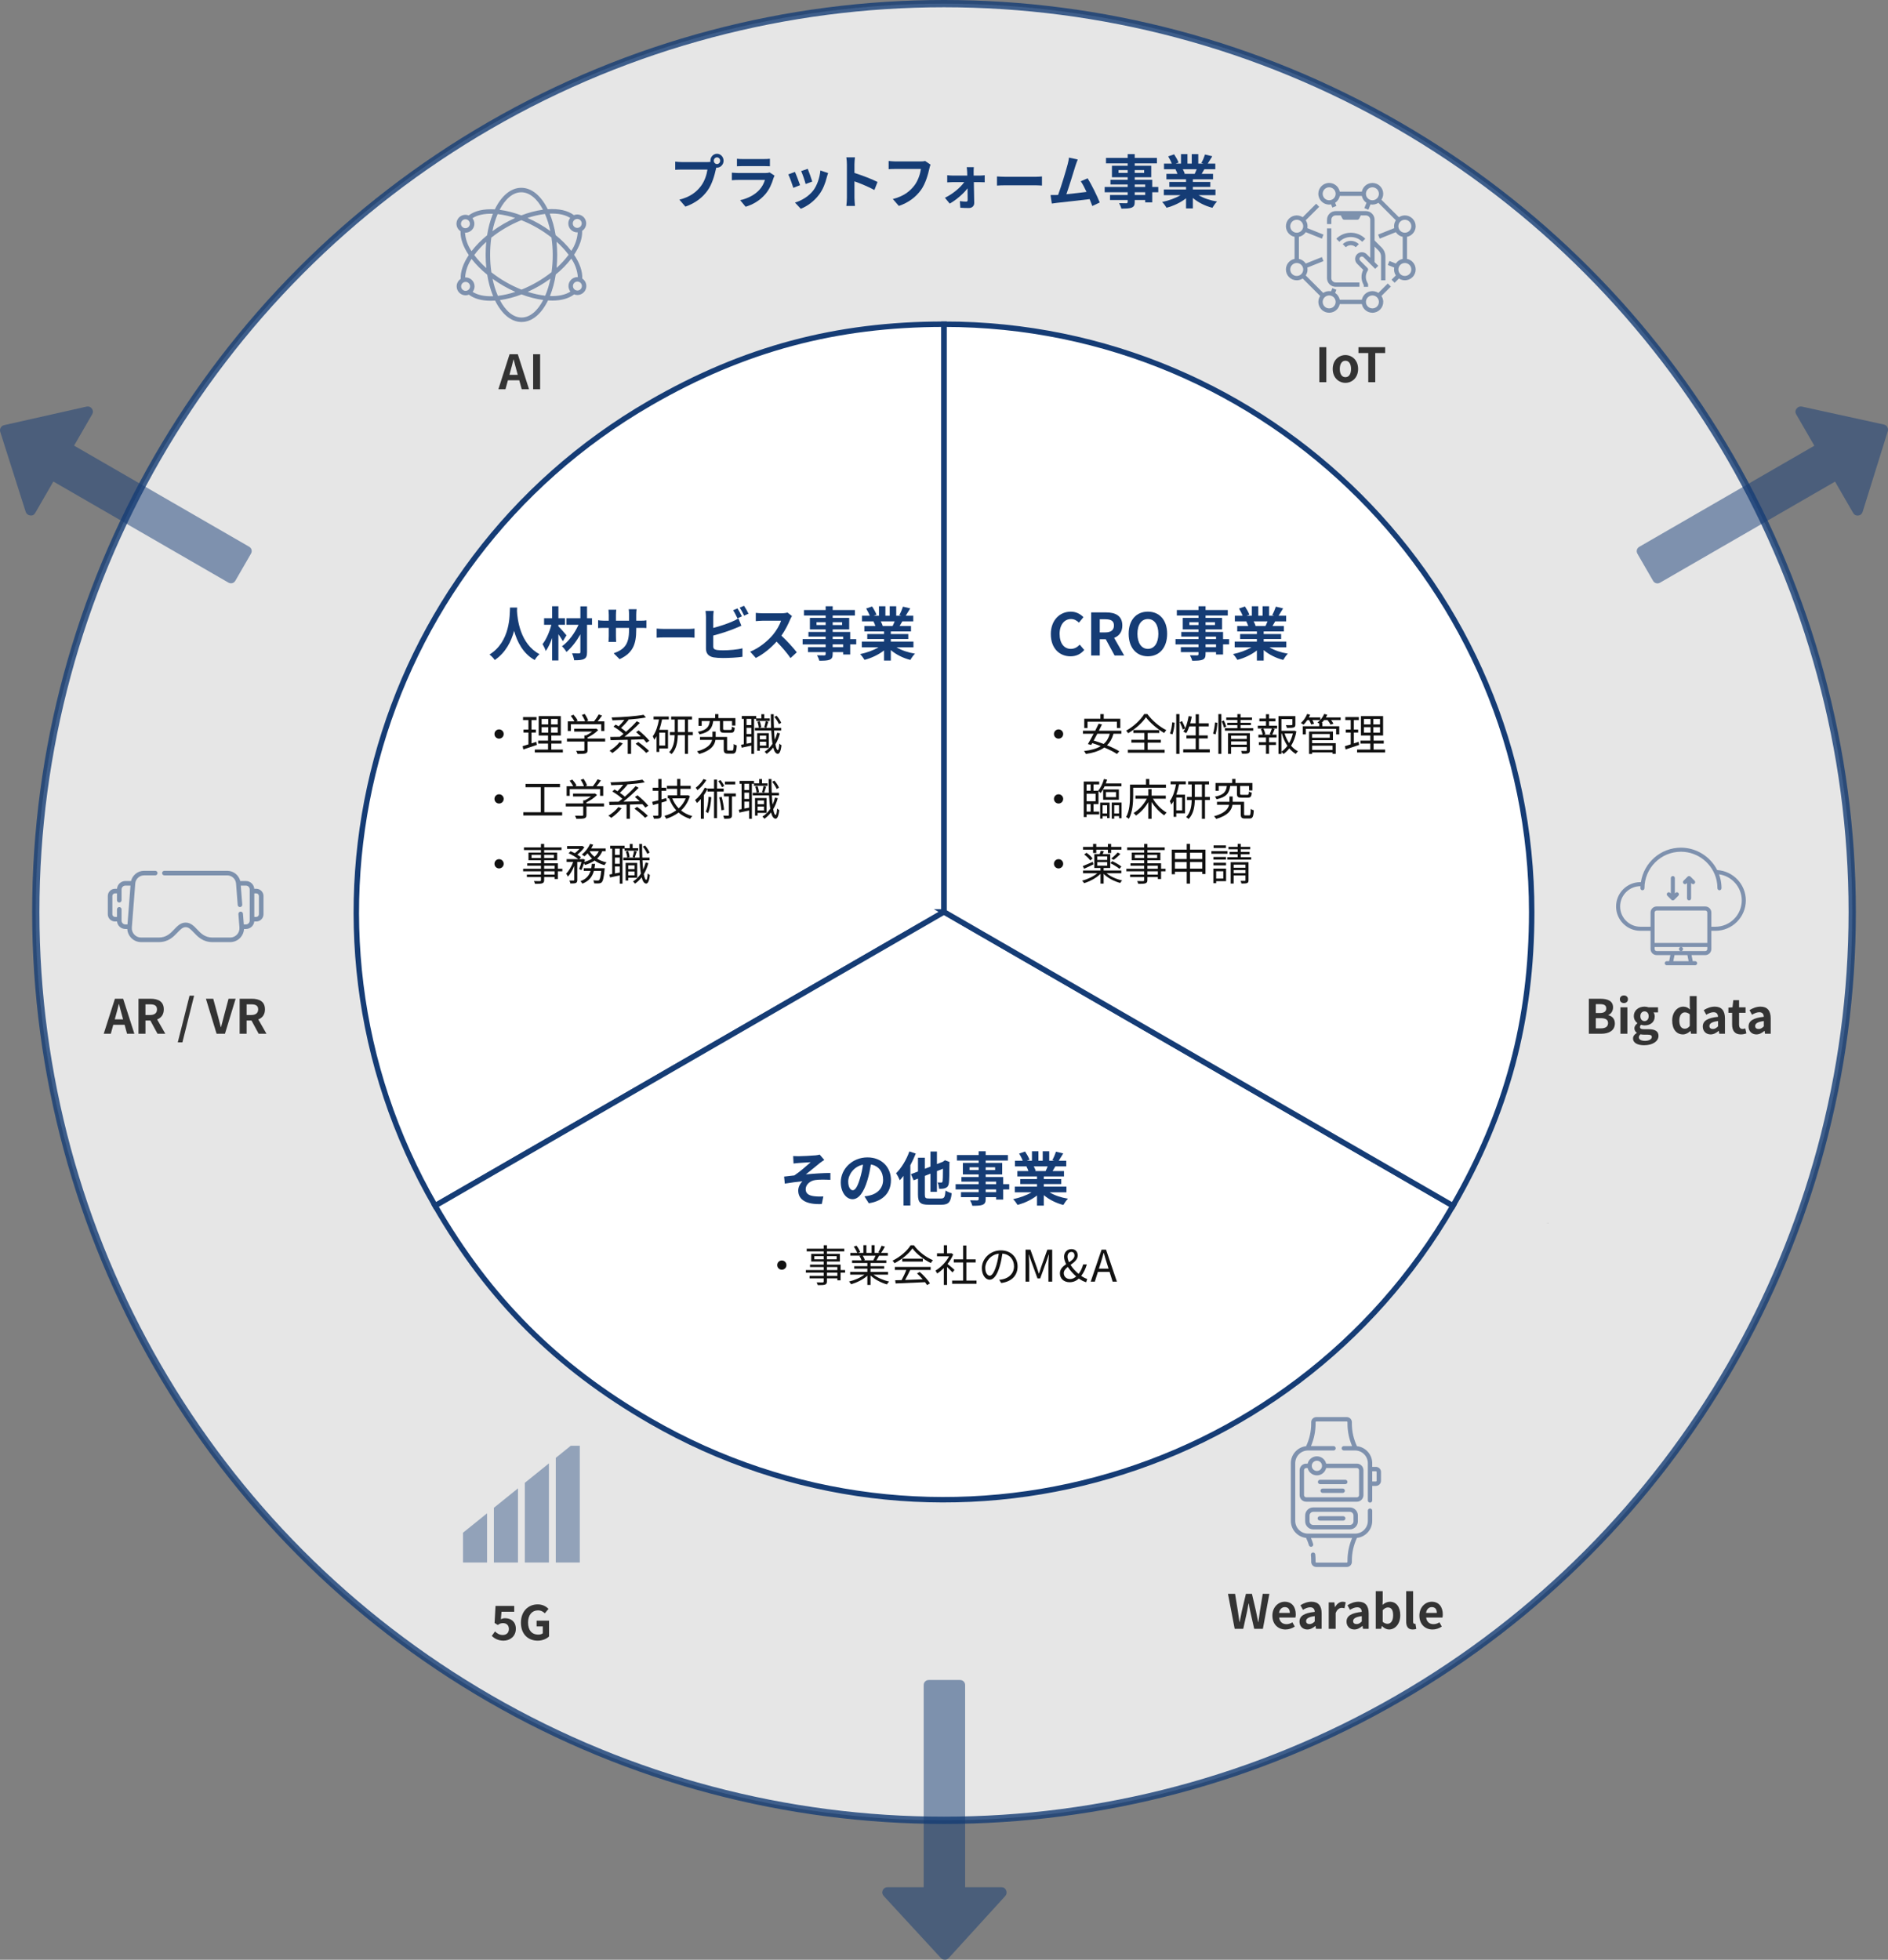 <?xml version="1.0" encoding="UTF-8"?><svg id="_レイヤー_2" xmlns="http://www.w3.org/2000/svg" viewBox="0 0 519.699 539.385"><rect x="0" y="0" width="519.699" height="539.385" fill="#808080" stroke="none"/><defs><style>.cls-1,.cls-2{opacity:.5;}.cls-3,.cls-2{fill:#153c75;}.cls-4{fill:#111;}.cls-5{fill:#333;}.cls-6{opacity:.4;}.cls-7{opacity:.3;}.cls-8{opacity:.8;stroke-width:2px;}.cls-8,.cls-9{fill:#fff;stroke:#153c75;stroke-miterlimit:10;}.cls-9{stroke-width:1.5px;}</style></defs><g id="_レイヤー_1-2"><circle class="cls-8" cx="259.85" cy="251" r="250"/><path class="cls-9" d="m259.863,250.986l-140.086,80.879c-44.668-77.367-18.16-176.296,59.207-220.964,25.763-14.874,51.13-21.671,80.879-21.671v161.757Z"/><path class="cls-9" d="m259.863,250.986l140.086,80.879c-44.668,77.367-143.597,103.875-220.964,59.207-25.763-14.874-44.333-33.444-59.207-59.207l140.086-80.879Z"/><path class="cls-9" d="m259.863,250.986V89.229c89.336,0,161.757,72.421,161.757,161.757,0,29.749-6.797,55.115-21.671,80.879l-140.086-80.879Z"/><path class="cls-3" d="m197.366,42.321c.987,0,1.809.864,1.809,1.92,0,1.041-.821,1.905-1.809,1.905-.062,0-.137,0-.198-.016-.045.176-.075.336-.121.48-.35,1.569-1.003,4.05-2.28,5.826-1.367,1.921-3.404,3.505-6.109,4.434l-1.656-1.921c3.009-.736,4.727-2.129,5.958-3.762,1.003-1.328,1.58-3.137,1.777-4.514h-7.066c-.699,0-1.429.032-1.809.064v-2.257c.44.064,1.307.128,1.809.128h7.036c.213,0,.547-.016.866-.064-.015-.096-.03-.192-.03-.304,0-1.056.821-1.92,1.824-1.92Zm0,2.833c.471,0,.866-.416.866-.913,0-.512-.396-.928-.866-.928-.486,0-.882.416-.882.928,0,.497.396.913.882.913Z"/><path class="cls-3" d="m212.916,49.011c-.456,1.553-1.109,3.105-2.25,4.434-1.534,1.792-3.479,2.881-5.425,3.457l-1.505-1.809c2.279-.496,4.104-1.553,5.258-2.801.821-.88,1.292-1.873,1.565-2.769h-7.34c-.365,0-1.125.016-1.764.08v-2.081c.639.048,1.292.096,1.764.096h7.522c.486,0,.896-.064,1.109-.16l1.353.88c-.106.208-.228.497-.288.672Zm-8.48-5.234h5.851c.472,0,1.216-.016,1.642-.08v2.065c-.41-.032-1.125-.048-1.672-.048h-5.82c-.486,0-1.14.016-1.581.048v-2.065c.426.064,1.064.08,1.581.08Z"/><path class="cls-3" d="m220.228,50.964l-1.854.736c-.259-.864-1.019-2.993-1.383-3.697l1.823-.688c.38.816,1.109,2.753,1.414,3.649Zm7.355-2.161c-.396,1.617-1.033,3.281-2.067,4.69-1.413,1.921-3.312,3.265-5.091,3.97l-1.596-1.713c1.672-.464,3.784-1.681,5.046-3.345,1.033-1.361,1.763-3.49,1.945-5.49l2.127.72c-.182.512-.273.848-.364,1.168Zm-3.997,1.168l-1.824.672c-.182-.784-.851-2.721-1.23-3.554l1.809-.624c.289.688,1.033,2.769,1.246,3.505Z"/><path class="cls-3" d="m233.118,45.234c0-.561-.046-1.361-.152-1.921h2.371c-.061.56-.137,1.265-.137,1.921v2.369c2.036.625,4.954,1.761,6.353,2.481l-.866,2.208c-1.565-.864-3.845-1.792-5.486-2.385v4.53c0,.464.076,1.584.137,2.241h-2.371c.092-.64.152-1.601.152-2.241v-9.204Z"/><path class="cls-3" d="m255.81,46.434c-.35,1.569-1.019,4.05-2.279,5.827-1.384,1.921-3.404,3.505-6.11,4.417l-1.656-1.905c3.01-.752,4.727-2.145,5.958-3.761,1.003-1.329,1.58-3.153,1.777-4.514h-7.082c-.684,0-1.413.032-1.809.064v-2.257c.456.048,1.322.128,1.824.128h7.021c.304,0,.79-.016,1.2-.128l1.489,1.009c-.137.32-.258.784-.334,1.12Z"/><path class="cls-3" d="m268.002,47.346c0,.288.015.624.015.977h1.794c.395,0,.973-.064,1.246-.096v1.937c-.365-.016-.836-.032-1.171-.032h-1.823c.046,1.905.091,4.082.106,5.714.015.832-.578,1.409-1.475,1.409-.729,0-1.672-.032-2.355-.08l-.121-1.825c.623.096,1.353.144,1.747.144.289,0,.396-.176.396-.497,0-.784-.016-1.953-.03-3.169-1.064,1.424-3.116,3.217-4.909,4.209l-1.322-1.601c2.158-1.041,4.271-2.817,5.319-4.306h-3.252c-.441,0-.988.032-1.429.064v-1.969c.364.048.987.096,1.383.096h4.134c0-.353-.016-.672-.03-.977-.016-.384-.061-.896-.122-1.329h1.961c-.046.384-.061.896-.061,1.329Z"/><path class="cls-3" d="m276.879,48.659h8.161c.714,0,1.383-.064,1.777-.096v2.513c-.364-.016-1.14-.08-1.777-.08h-8.161c-.866,0-1.885.032-2.447.08v-2.513c.547.048,1.656.096,2.447.096Z"/><path class="cls-3" d="m296.015,45.682c-.486,1.568-1.717,5.634-2.477,7.779,1.854-.192,4.012-.448,5.547-.64-.532-1.152-1.095-2.225-1.596-2.929l1.899-.816c1.079,1.729,2.629,4.866,3.328,6.659l-2.052.96c-.197-.544-.44-1.2-.729-1.889-2.462.304-7.066.816-8.981,1.024-.38.048-.942.128-1.429.192l-.35-2.337c.517,0,1.17,0,1.672-.016.122,0,.273-.016.41-.016.882-2.369,2.188-6.755,2.63-8.419.212-.816.304-1.312.364-1.857l2.416.528c-.197.48-.425,1.072-.653,1.777Z"/><path class="cls-3" d="m318.833,52.917h-1.665v2.785h-1.937v-.656h-2.881v.496c0,.944-.225,1.329-.849,1.601-.608.24-1.473.272-2.833.272-.096-.448-.384-1.104-.624-1.504.769.032,1.713.032,1.969.032.304-.016.4-.112.4-.4v-.496h-4.866v-1.377h4.866v-.752h-6.339v-1.457h6.339v-.688h-4.738v-1.28h4.738v-.705h-4.338v-3.169h4.338v-.656h-5.971v-1.505h5.971v-1.041h1.937v1.041h6.114v1.505h-6.114v.656h4.546v3.169h-4.546v.705h4.817v1.969h1.665v1.457Zm-8.419-5.33v-.769h-2.514v.769h2.514Zm1.937-.769v.769h2.593v-.769h-2.593Zm0,4.642h2.881v-.688h-2.881v.688Zm2.881,1.457h-2.881v.752h2.881v-.752Z"/><path class="cls-3" d="m329.935,53.717c1.36.832,3.217,1.457,5.073,1.745-.432.416-.992,1.216-1.28,1.729-1.969-.496-3.905-1.457-5.378-2.705v2.881h-1.873v-2.785c-1.488,1.168-3.457,2.097-5.362,2.593-.271-.464-.816-1.201-1.216-1.585,1.792-.368,3.681-1.041,5.058-1.873h-4.594v-1.569h6.114v-.704h-4.609v-1.376h4.609v-.72h-5.41v-1.489h3.041c-.128-.4-.336-.88-.544-1.249l.192-.032h-3.346v-1.552h2.145c-.224-.608-.64-1.377-.992-1.985l1.633-.561c.464.688.992,1.633,1.217,2.257l-.784.288h1.456v-2.609h1.777v2.609h1.184v-2.609h1.793v2.609h1.425l-.576-.176c.384-.656.784-1.617,1.008-2.321l2.001.48c-.448.736-.88,1.457-1.248,2.017h2.081v1.552h-3.01c-.256.464-.512.896-.752,1.281h3.137v1.489h-5.554v.72h4.802v1.376h-4.802v.704h6.227v1.569h-4.642Zm-4.354-7.139c.225.417.433.896.545,1.233l-.272.048h2.993c.192-.384.384-.848.561-1.281h-3.826Z"/><path class="cls-3" d="m142.35,167.223c-.015.256-.029.576-.043.913.115,2.209.835,9.107,6.208,11.909-.533.448-1.052,1.104-1.325,1.617-3.256-1.793-4.869-5.09-5.676-8.035-.777,2.881-2.29,5.97-5.329,8.035-.303-.496-.864-1.072-1.44-1.521,5.747-3.538,5.545-10.805,5.646-12.917h1.959Z"/><path class="cls-3" d="m154.935,176.475c-.288-.512-.749-1.232-1.225-1.921v7.235h-1.729v-6.194c-.504,1.393-1.095,2.689-1.757,3.585-.173-.592-.576-1.393-.878-1.905,1.022-1.281,1.93-3.394,2.42-5.314h-2.002v-1.809h2.218v-3.297h1.729v3.297h1.815v1.809h-1.815v.433c.576.528,1.901,2.064,2.218,2.465l-.994,1.617Zm8.023-4.514h-1.369v7.491c0,1.104-.216,1.601-.807,1.905-.576.32-1.498.368-2.736.368-.072-.544-.332-1.393-.576-1.921.792.032,1.685.032,1.93.032.26-.016.36-.096.36-.384v-4.866c-1.066,1.905-2.449,3.681-3.832,4.85-.288-.496-.792-1.168-1.239-1.568,1.786-1.249,3.515-3.585,4.552-5.907h-3.313v-1.809h3.832v-3.265h1.829v3.265h1.369v1.809Z"/><path class="cls-3" d="m170.553,181.421l-1.626-1.617c2.933-1.072,4.225-2.449,4.225-6.386v-.608h-3.602v2.177c0,.705.045,1.361.061,1.681h-2.127c.045-.32.091-.96.091-1.681v-2.177h-1.292c-.76,0-1.307.032-1.642.064v-2.177c.258.048.881.144,1.642.144h1.292v-1.585c0-.464-.045-.96-.091-1.44h2.158c-.045.304-.091.816-.091,1.44v1.585h3.602v-1.681c0-.64-.046-1.168-.092-1.489h2.174c-.046.32-.106.849-.106,1.489v1.681h1.125c.805,0,1.261-.032,1.671-.112v2.129c-.334-.032-.866-.048-1.671-.048h-1.125v.528c0,3.969-.912,6.386-4.574,8.083Z"/><path class="cls-3" d="m182.806,173.097h6.875c.602,0,1.165-.064,1.498-.096v2.513c-.308-.016-.96-.08-1.498-.08h-6.875c-.729,0-1.587.032-2.061.08v-2.513c.461.048,1.396.096,2.061.096Z"/><path class="cls-3" d="m196.337,169.8v3.025c1.793-.464,3.905-1.168,5.259-1.777.547-.224,1.063-.48,1.656-.864l.82,2.033c-.593.256-1.276.56-1.778.752-1.534.64-3.981,1.44-5.957,1.953v2.961c0,.688.304.864.987,1.008.456.064,1.079.096,1.764.096,1.58,0,4.042-.208,5.288-.56v2.337c-1.428.224-3.738.336-5.41.336-.987,0-1.899-.064-2.553-.176-1.322-.256-2.082-1.024-2.082-2.401v-8.724c0-.352-.046-1.185-.122-1.665h2.249c-.075.48-.121,1.216-.121,1.665Zm7.888-.16l-1.231.544c-.304-.656-.774-1.601-1.186-2.225l1.201-.512c.38.592.927,1.601,1.216,2.193Zm1.809-.736l-1.201.544c-.318-.672-.805-1.601-1.23-2.209l1.2-.512c.41.592.973,1.617,1.231,2.177Z"/><path class="cls-3" d="m217.479,170.552c-.517,1.249-1.368,2.961-2.387,4.402,1.505,1.376,3.344,3.425,4.24,4.578l-1.732,1.584c-.987-1.44-2.401-3.073-3.83-4.53-1.61,1.793-3.632,3.458-5.714,4.498l-1.565-1.729c2.447-.96,4.803-2.913,6.231-4.594,1.003-1.2,1.93-2.785,2.264-3.921h-5.151c-.639,0-1.475.096-1.794.112v-2.273c.411.064,1.338.112,1.794.112h5.364c.653,0,1.262-.096,1.565-.208l1.246.976c-.121.176-.395.672-.531.993Z"/><path class="cls-3" d="m235.692,177.355h-1.665v2.785h-1.937v-.656h-2.882v.496c0,.944-.224,1.329-.848,1.601-.608.24-1.473.272-2.834.272-.096-.448-.384-1.104-.624-1.504.769.032,1.713.032,1.969.032.305-.016.4-.112.4-.4v-.496h-4.866v-1.377h4.866v-.752h-6.339v-1.457h6.339v-.688h-4.738v-1.28h4.738v-.705h-4.338v-3.169h4.338v-.656h-5.971v-1.505h5.971v-1.041h1.937v1.041h6.115v1.505h-6.115v.656h4.546v3.169h-4.546v.705h4.818v1.969h1.665v1.457Zm-8.42-5.33v-.769h-2.513v.769h2.513Zm1.937-.769v.769h2.594v-.769h-2.594Zm0,4.642h2.882v-.688h-2.882v.688Zm2.882,1.457h-2.882v.752h2.882v-.752Z"/><path class="cls-3" d="m246.794,178.156c1.36.832,3.218,1.457,5.074,1.745-.433.416-.992,1.216-1.28,1.729-1.969-.496-3.906-1.457-5.379-2.705v2.881h-1.872v-2.785c-1.489,1.168-3.458,2.097-5.362,2.593-.272-.464-.816-1.201-1.217-1.585,1.793-.368,3.682-1.041,5.059-1.873h-4.595v-1.569h6.115v-.704h-4.61v-1.376h4.61v-.72h-5.41v-1.489h3.041c-.128-.4-.336-.88-.544-1.249l.191-.032h-3.345v-1.552h2.145c-.225-.608-.641-1.377-.992-1.985l1.633-.561c.464.688.992,1.633,1.216,2.257l-.784.288h1.457v-2.609h1.776v2.609h1.185v-2.609h1.793v2.609h1.424l-.576-.176c.385-.656.784-1.617,1.009-2.321l2.001.48c-.448.736-.881,1.457-1.249,2.017h2.081v1.552h-3.009c-.257.464-.513.896-.753,1.281h3.138v1.489h-5.555v.72h4.803v1.376h-4.803v.704h6.227v1.569h-4.642Zm-4.354-7.139c.224.417.432.896.544,1.233l-.272.048h2.993c.192-.384.385-.848.561-1.281h-3.825Z"/><path class="cls-4" d="m138.652,202.024c0,.708-.564,1.271-1.271,1.271s-1.271-.564-1.271-1.271.563-1.271,1.271-1.271,1.271.563,1.271,1.271Z"/><path class="cls-4" d="m147.774,205.022c-1.283.432-2.65.899-3.718,1.247l-.204-.899c.444-.132.996-.3,1.607-.503v-3.238h-1.355v-.828h1.355v-2.603h-1.487v-.84h3.718v.84h-1.379v2.603h1.2v.828h-1.2v2.974l1.308-.432.156.852Zm7.16,1.271v.816h-7.724v-.816h3.646v-1.643h-2.722v-.815h2.722v-1.403h-2.578v-5.337h6.092v5.337h-2.614v1.403h2.794v.815h-2.794v1.643h3.178Zm-5.841-6.908h1.823v-1.511h-1.823v1.511Zm0,2.267h1.823v-1.523h-1.823v1.523Zm4.425-3.778h-1.835v1.511h1.835v-1.511Zm0,2.254h-1.835v1.523h1.835v-1.523Z"/><path class="cls-4" d="m166.58,204.099h-4.833v2.338c0,.528-.144.792-.576.924-.432.132-1.116.144-2.207.144-.06-.251-.24-.624-.372-.852.911.024,1.727.024,1.955.012.252-.012.312-.072.312-.252v-2.314h-4.797v-.828h4.797v-.864h.456c.588-.288,1.2-.671,1.691-1.055h-4.954v-.792h5.853l.18-.048.576.432c-.744.768-1.859,1.523-2.914,2.027v.3h4.833v.828Zm-9.438-2.915h-.852v-2.65h1.835c-.228-.444-.648-1.056-1.007-1.5l.743-.336c.444.492.936,1.176,1.151,1.631l-.408.204h2.447c-.144-.504-.528-1.224-.888-1.751l.78-.288c.408.563.815,1.331.971,1.835l-.516.204h2.123c.456-.552.983-1.343,1.283-1.907l.923.312c-.372.54-.815,1.115-1.223,1.595h1.859v2.65h-.863v-1.859h-8.359v1.859Z"/><path class="cls-4" d="m171.426,204.602c-.768.983-1.895,2.003-2.854,2.651-.18-.18-.552-.48-.792-.612,1.007-.588,2.086-1.487,2.746-2.375l.9.336Zm6.524-.18c-.192-.276-.468-.6-.792-.948-1.14.036-2.303.072-3.442.108v3.91h-.923v-3.886c-1.787.048-3.442.084-4.713.12l-.096-.899c.744-.012,1.643-.024,2.615-.036.336-.24.671-.503,1.031-.792-.695-.66-1.799-1.463-2.758-2.015l.6-.552c.264.144.54.312.815.479.528-.503,1.127-1.187,1.583-1.787-1.115.06-2.243.108-3.298.132-.012-.228-.132-.576-.216-.792,3.07-.083,6.74-.335,8.791-.743l.647.743c-1.344.264-3.082.456-4.894.588l.132.072c-.611.756-1.403,1.607-2.086,2.231.516.348,1.007.72,1.367,1.056,1.092-.948,2.184-2.003,2.963-2.903l.84.456c-1.2,1.259-2.807,2.71-4.21,3.814,1.427-.024,2.975-.06,4.497-.084-.432-.432-.888-.84-1.319-1.199l.72-.456c1.044.84,2.327,2.039,2.938,2.854l-.791.528Zm-2.268-.204c1.008.72,2.315,1.775,2.975,2.458l-.779.552c-.6-.671-1.883-1.763-2.914-2.519l.719-.492Z"/><path class="cls-4" d="m179.9,197.202h4.197v.815h-1.858c-.192.983-.444,1.955-.744,2.843h2.387v5.133h-2.41v.959h-.756v-4.317c-.191.348-.396.671-.624.959-.06-.204-.264-.708-.407-.947.84-1.127,1.392-2.807,1.715-4.63h-1.499v-.815Zm3.19,4.45h-1.619v3.538h1.619v-3.538Zm7.628.684h-1.344v5.157h-.852v-5.157h-1.955c-.036,1.823-.348,3.814-1.703,5.217-.144-.156-.468-.408-.671-.516,1.223-1.283,1.487-3.094,1.522-4.701h-1.307v-.852h1.319v-3.442h-.983v-.84h5.744v.84h-1.115v3.442h1.344v.852Zm-2.195-.852v-3.442h-1.942v3.442h1.942Z"/><path class="cls-4" d="m201.543,206.557c.324,0,.384-.228.42-1.787.191.168.588.312.839.384-.083,1.811-.335,2.267-1.163,2.267h-1.247c-.911,0-1.176-.251-1.176-1.235v-2.542h-2.278c-.216,1.427-1.151,2.938-4.474,3.886-.132-.216-.384-.527-.6-.731,2.975-.815,3.897-2.039,4.149-3.154h-3.334v-.828h3.431v-1.463h.887v1.463h3.143v3.37c0,.324.048.372.384.372h1.02Zm-5.217-8.096c-.276,1.967-1.032,3.083-3.778,3.658-.072-.204-.288-.552-.456-.708,2.459-.468,3.083-1.355,3.299-2.951h-2.243v1.332h-.875v-2.147h4.581v-1.104h.899v1.104h4.678v2.051h-.924v-1.235h-2.459v2.099c0,.288.072.335.504.335h1.499c.324,0,.396-.12.42-.911.192.144.54.276.792.335-.096,1.092-.348,1.367-1.128,1.367h-1.679c-1.043,0-1.283-.24-1.283-1.115v-2.111h-1.847Z"/><path class="cls-4" d="m207.57,197.862v9.631h-.756v-2.279c-.959.216-1.907.42-2.675.576l-.155-.804.755-.144v-6.98h-.552v-.804h3.971v.684h1.415v-1.175h.791v1.175h1.523v.684h-3.742v-.564h-.575Zm-.756,0h-1.319v1.703h1.319v-1.703Zm0,2.447h-1.319v1.715h1.319v-1.715Zm0,4.125v-1.667h-1.319v1.919l1.319-.252Zm7.88-2.59c-.3,1.127-.72,2.135-1.247,3.01.168.996.396,1.583.671,1.595.181,0,.336-.672.408-1.787.132.168.456.384.588.456-.216,1.871-.636,2.363-1.02,2.351-.563-.012-.972-.648-1.247-1.727-.528.684-1.14,1.271-1.823,1.751-.096-.144-.384-.456-.552-.6.863-.552,1.583-1.271,2.171-2.159-.168-1.007-.276-2.254-.348-3.67h-4.498v-.731h4.462c-.048-1.164-.072-2.435-.084-3.766h.791c0,1.319.024,2.603.072,3.766h1.991v.731h-1.955c.048.948.107,1.799.191,2.542.276-.6.504-1.235.672-1.931l.756.168Zm-5.541,4.03v.755h-.72v-4.845h3.19v4.09h-2.471Zm-.036-7.364c.216.516.384,1.211.408,1.667l-.66.156c-.012-.456-.168-1.151-.359-1.691l.611-.132Zm.036,3.946v1.032h1.751v-1.032h-1.751Zm1.751,2.747v-1.067h-1.751v1.067h1.751Zm-.54-5.037c.145-.456.324-1.188.408-1.679l.731.156c-.191.576-.396,1.247-.552,1.679l-.588-.156Zm4.03-.875c-.216-.552-.731-1.379-1.235-1.979l.611-.324c.528.588,1.044,1.403,1.271,1.955l-.647.348Z"/><path class="cls-4" d="m138.652,219.881c0,.708-.564,1.271-1.271,1.271s-1.271-.564-1.271-1.271.563-1.271,1.271-1.271,1.271.563,1.271,1.271Z"/><path class="cls-4" d="m154.742,223.551v.888h-10.698v-.888h4.821v-6.884h-4.198v-.911h9.475v.911h-4.306v6.884h4.905Z"/><path class="cls-4" d="m166.262,221.956h-4.833v2.338c0,.528-.144.792-.576.924-.432.132-1.116.144-2.207.144-.06-.252-.24-.624-.372-.852.911.024,1.727.024,1.955.012.252-.012.312-.072.312-.252v-2.314h-4.797v-.828h4.797v-.864h.456c.588-.288,1.2-.671,1.691-1.055h-4.954v-.792h5.853l.18-.048.576.432c-.744.768-1.859,1.523-2.914,2.027v.3h4.833v.828Zm-9.438-2.915h-.852v-2.65h1.835c-.228-.444-.648-1.056-1.007-1.5l.743-.335c.444.492.936,1.175,1.151,1.631l-.408.204h2.447c-.144-.504-.528-1.224-.888-1.751l.78-.288c.408.563.815,1.331.971,1.835l-.516.204h2.123c.456-.552.983-1.343,1.283-1.907l.923.312c-.372.54-.815,1.115-1.223,1.595h1.859v2.65h-.863v-1.859h-8.359v1.859Z"/><path class="cls-4" d="m171.108,222.459c-.768.983-1.895,2.003-2.854,2.65-.18-.18-.552-.479-.792-.611,1.007-.588,2.087-1.487,2.746-2.375l.9.336Zm6.524-.18c-.191-.276-.468-.6-.791-.948-1.14.036-2.303.072-3.442.108v3.91h-.924v-3.886c-1.787.048-3.442.083-4.713.12l-.096-.899c.744-.012,1.643-.024,2.615-.036.336-.24.671-.503,1.031-.792-.695-.66-1.799-1.463-2.758-2.015l.6-.552c.264.144.54.312.815.479.528-.503,1.127-1.187,1.583-1.787-1.115.06-2.243.108-3.298.132-.012-.228-.132-.576-.216-.792,3.07-.084,6.74-.336,8.791-.744l.647.744c-1.343.264-3.082.456-4.893.587l.132.072c-.612.756-1.403,1.607-2.087,2.231.516.348,1.007.72,1.367,1.056,1.091-.948,2.183-2.003,2.962-2.903l.84.456c-1.199,1.259-2.807,2.71-4.209,3.814,1.427-.024,2.974-.06,4.498-.084-.432-.432-.888-.84-1.319-1.2l.72-.456c1.043.839,2.326,2.039,2.938,2.854l-.792.528Zm-2.267-.204c1.008.72,2.314,1.775,2.975,2.459l-.78.551c-.6-.671-1.883-1.763-2.914-2.519l.72-.492Z"/><path class="cls-4" d="m183.521,220.456c-.479.144-.971.288-1.438.432v3.395c0,.503-.132.744-.444.887-.3.144-.804.168-1.631.156-.024-.228-.156-.576-.275-.816.575.012,1.091.012,1.235,0,.167,0,.239-.06.239-.228v-3.13l-1.439.42-.251-.875c.479-.108,1.055-.252,1.69-.432v-2.614h-1.535v-.84h1.535v-2.398h.876v2.398h1.319v.84h-1.319v2.375c.432-.12.888-.252,1.319-.384l.119.815Zm6.381-1.343c-.504,1.643-1.355,2.951-2.435,3.946.863.708,1.895,1.224,3.095,1.547-.192.18-.444.528-.576.768-1.247-.384-2.314-.959-3.202-1.739-1.02.78-2.183,1.332-3.406,1.715-.096-.24-.312-.612-.479-.804,1.163-.312,2.278-.815,3.25-1.523-.84-.9-1.499-2.003-1.967-3.287l.036-.012h-.396v-.828h2.567v-1.787h-2.807v-.828h2.807v-1.883h.875v1.883h2.866v.828h-2.866v1.787h1.907l.144-.036.588.252Zm-4.846.612c.408,1.043,1.008,1.991,1.764,2.758.827-.744,1.499-1.667,1.931-2.758h-3.694Z"/><path class="cls-4" d="m197.375,217.854v7.316h-.827v-7.316h-1.799v-.72c-.288.588-.624,1.164-1.008,1.715v6.512h-.827v-5.445c-.349.408-.696.78-1.056,1.091-.096-.192-.36-.6-.528-.792,1.032-.839,2.039-2.099,2.651-3.418l.768.251v-.024h1.799v-2.446h.827v2.446h1.823v.828h-1.823Zm-2.938-3.154c-.588.983-1.535,2.075-2.435,2.771-.12-.192-.348-.492-.504-.66.815-.611,1.703-1.583,2.135-2.398l.804.288Zm1.367,4.713c-.144,1.703-.384,3.311-.899,4.402-.132-.12-.468-.336-.647-.42.504-1.007.695-2.531.792-4.09l.755.108Zm2.915-2.771c-.168-.456-.612-1.151-.996-1.655l.588-.288c.42.504.852,1.175,1.031,1.631l-.623.312Zm-.072,2.687c.312,1.14.575,2.567.659,3.55l-.731.132c-.048-.959-.323-2.435-.611-3.55l.684-.132Zm3.91-.132h-1.067v5.109c0,.479-.097.744-.433.899-.335.132-.875.144-1.715.144-.036-.24-.144-.612-.264-.864.624.024,1.176.024,1.344.024.168-.012.216-.06.216-.216v-5.097h-1.38v-.815h3.299v.815Zm-.168-3.298h-2.843v-.792h2.843v.792Z"/><path class="cls-4" d="m206.963,215.719v9.631h-.755v-2.279c-.96.216-1.907.42-2.675.576l-.156-.804.756-.144v-6.98h-.552v-.804h3.97v.684h1.415v-1.175h.792v1.175h1.523v.684h-3.742v-.563h-.576Zm-.755,0h-1.319v1.703h1.319v-1.703Zm0,2.447h-1.319v1.715h1.319v-1.715Zm0,4.125v-1.667h-1.319v1.919l1.319-.252Zm7.879-2.59c-.3,1.127-.72,2.135-1.247,3.01.168.996.396,1.583.672,1.595.18,0,.336-.672.407-1.787.132.168.456.384.588.456-.216,1.871-.636,2.363-1.02,2.351-.563-.012-.972-.648-1.247-1.727-.527.684-1.14,1.271-1.823,1.751-.096-.144-.384-.456-.552-.6.864-.552,1.583-1.271,2.171-2.159-.168-1.007-.275-2.254-.348-3.67h-4.497v-.731h4.461c-.048-1.164-.071-2.435-.084-3.766h.792c0,1.319.023,2.603.072,3.766h1.99v.731h-1.955c.048.948.108,1.799.192,2.543.275-.6.504-1.235.672-1.931l.755.168Zm-5.541,4.03v.755h-.719v-4.845h3.189v4.09h-2.471Zm-.035-7.364c.216.516.384,1.211.407,1.667l-.659.156c-.013-.456-.168-1.151-.36-1.691l.612-.132Zm.035,3.946v1.031h1.751v-1.031h-1.751Zm1.751,2.746v-1.067h-1.751v1.067h1.751Zm-.539-5.037c.144-.456.323-1.188.407-1.679l.732.156c-.192.576-.396,1.247-.552,1.679l-.588-.156Zm4.029-.875c-.216-.552-.731-1.379-1.235-1.979l.612-.324c.527.588,1.043,1.403,1.271,1.955l-.647.348Z"/><path class="cls-4" d="m138.652,237.738c0,.708-.564,1.271-1.271,1.271s-1.271-.564-1.271-1.271.563-1.271,1.271-1.271,1.271.563,1.271,1.271Z"/><path class="cls-4" d="m154.79,239.813h-1.235v2.123h-.888v-.54h-2.878v.828c0,.552-.168.755-.527.887-.372.132-.996.144-1.991.144-.048-.228-.192-.552-.312-.755.719.024,1.439.012,1.643.012.228-.012.3-.084.3-.288v-.828h-3.874v-.684h3.874v-.899h-4.905v-.708h4.905v-.839h-3.766v-.66h3.766v-.839h-3.43v-2.111h3.43v-.696h-4.678v-.731h4.678v-.959h.887v.959h4.773v.731h-4.773v.696h3.574v2.111h-3.574v.839h3.766v1.499h1.235v.708Zm-5.889-3.67v-.863h-2.579v.863h2.579Zm.887-.863v.863h2.687v-.863h-2.687Zm0,3.826h2.878v-.839h-2.878v.839Zm2.878.708h-2.878v.899h2.878v-.899Z"/><path class="cls-4" d="m159.408,239.165c.228-.492.467-1.235.647-1.931h-1.151v4.941c0,.456-.096.696-.396.852-.312.12-.779.132-1.499.132-.036-.216-.156-.588-.276-.816.516.012.983.012,1.14.012.144-.012.192-.048.192-.18v-3.85c-.468,1.151-1.092,2.279-1.751,2.95-.096-.252-.312-.6-.467-.828.743-.708,1.487-1.991,1.931-3.214h-1.811v-.78h3.214c-.624-.528-1.727-1.199-2.663-1.607l.552-.576c.372.156.779.348,1.163.552.444-.336.9-.768,1.259-1.188h-3.394v-.78h4.03l.156-.036.576.36c-.468.719-1.235,1.487-1.955,2.039.396.24.755.492,1.007.72l-.456.516h.887l.132-.048.54.192c-.06.204-.12.42-.18.636.803-.228,1.535-.528,2.146-.924-.479-.432-.899-.923-1.235-1.463-.288.312-.576.611-.863.852-.168-.144-.516-.396-.732-.516.936-.695,1.799-1.787,2.279-2.926l.852.228c-.156.348-.348.696-.552,1.031h3.982v.756h-.923c-.336.815-.828,1.487-1.439,2.039.756.48,1.643.84,2.603,1.043-.18.192-.443.528-.563.768-1.007-.276-1.931-.708-2.723-1.271-.755.527-1.643.923-2.614,1.223-.06-.12-.192-.3-.324-.468-.204.696-.443,1.379-.708,1.871l-.611-.312Zm7.04-.216s-.012.24-.024.384c-.216,2.231-.444,3.142-.792,3.49-.204.216-.432.276-.743.312-.288.012-.792.024-1.332-.012-.024-.24-.108-.6-.24-.828.516.048.996.06,1.188.06s.288-.012.408-.12c.228-.228.408-.899.587-2.542h-2.015c-.42,1.523-1.259,2.771-3.178,3.514-.108-.204-.348-.528-.528-.684,1.655-.6,2.411-1.607,2.782-2.831h-1.871v-.744h2.063c.072-.384.12-.779.156-1.188h.899c-.036.408-.096.804-.168,1.188h2.807Zm-4.15-4.677c.324.576.792,1.103,1.355,1.547.492-.432.887-.936,1.163-1.547h-2.519Z"/><path class="cls-4" d="m171.348,233.576v9.631h-.755v-2.279c-.959.216-1.907.42-2.675.576l-.156-.804.755-.144v-6.98h-.552v-.804h3.97v.684h1.415v-1.175h.791v1.175h1.523v.684h-3.742v-.563h-.575Zm-.755,0h-1.319v1.703h1.319v-1.703Zm0,2.447h-1.319v1.715h1.319v-1.715Zm0,4.125v-1.667h-1.319v1.919l1.319-.252Zm7.879-2.59c-.3,1.127-.72,2.135-1.247,3.01.168.996.396,1.583.671,1.595.181,0,.336-.672.408-1.787.132.168.456.384.588.456-.216,1.871-.636,2.363-1.02,2.351-.563-.012-.972-.648-1.247-1.727-.528.684-1.14,1.271-1.823,1.751-.096-.144-.384-.456-.552-.6.863-.552,1.583-1.271,2.171-2.159-.168-1.007-.276-2.254-.348-3.67h-4.498v-.731h4.461c-.048-1.164-.072-2.435-.084-3.766h.791c0,1.319.024,2.603.072,3.766h1.991v.731h-1.955c.048.948.107,1.799.191,2.543.276-.6.504-1.235.672-1.931l.756.168Zm-5.541,4.03v.755h-.72v-4.845h3.19v4.09h-2.471Zm-.036-7.364c.216.516.384,1.211.408,1.667l-.66.156c-.012-.456-.168-1.151-.359-1.691l.611-.132Zm.036,3.946v1.031h1.751v-1.031h-1.751Zm1.751,2.746v-1.067h-1.751v1.067h1.751Zm-.54-5.037c.145-.456.324-1.188.408-1.679l.731.156c-.191.576-.396,1.247-.552,1.679l-.588-.156Zm4.03-.875c-.216-.552-.731-1.379-1.235-1.979l.611-.324c.528.588,1.044,1.403,1.271,1.955l-.647.348Z"/><path class="cls-4" d="m216.483,348.191c0,.708-.564,1.271-1.271,1.271s-1.271-.563-1.271-1.271.563-1.271,1.271-1.271,1.271.564,1.271,1.271Z"/><path class="cls-4" d="m232.621,350.266h-1.235v2.123h-.888v-.54h-2.879v.827c0,.552-.168.756-.527.888-.372.132-.995.144-1.991.144-.048-.228-.191-.551-.312-.755.72.023,1.439.012,1.644.012.228-.012.3-.084.3-.288v-.827h-3.874v-.684h3.874v-.899h-4.905v-.708h4.905v-.839h-3.767v-.66h3.767v-.84h-3.431v-2.11h3.431v-.695h-4.678v-.732h4.678v-.959h.887v.959h4.773v.732h-4.773v.695h3.574v2.11h-3.574v.84h3.767v1.499h1.235v.708Zm-5.889-3.67v-.864h-2.579v.864h2.579Zm.887-.864v.864h2.687v-.864h-2.687Zm0,3.826h2.879v-.839h-2.879v.839Zm2.879.708h-2.879v.899h2.879v-.899Z"/><path class="cls-4" d="m240.459,350.818c1.092.863,2.747,1.571,4.282,1.895-.204.192-.48.54-.601.792-1.606-.456-3.357-1.355-4.509-2.459v2.614h-.876v-2.555c-1.151,1.044-2.902,1.907-4.474,2.363-.12-.228-.384-.563-.575-.756,1.487-.336,3.154-1.056,4.233-1.895h-3.922v-.756h4.737v-.888h-3.609v-.684h3.609v-.875h-4.21v-.732h2.615c-.108-.359-.348-.839-.588-1.199l.42-.084h-2.927v-.768h1.907c-.168-.479-.588-1.199-.947-1.738l.755-.252c.408.539.84,1.283,1.02,1.763l-.611.228h1.476v-2.122h.827v2.122h1.427v-2.122h.84v2.122h1.451l-.443-.144c.312-.504.695-1.283.911-1.823l.912.24c-.336.611-.72,1.271-1.056,1.727h1.858v.768h-2.398c-.24.456-.504.924-.743,1.283h2.723v.732h-4.342v.875h3.754v.684h-3.754v.888h4.809v.756h-3.981Zm-2.986-5.218c.252.372.504.876.6,1.199l-.384.084h2.818l-.12-.035c.204-.349.444-.84.612-1.248h-3.526Z"/><path class="cls-4" d="m251.571,342.734c1.26,1.763,3.347,3.322,5.229,4.102-.204.216-.42.528-.576.792-1.847-.899-3.945-2.495-5.061-4.042-.972,1.439-2.915,3.082-4.953,4.09-.097-.204-.324-.527-.517-.708,2.052-.983,4.042-2.71,4.966-4.233h.911Zm-5.253,5.961h9.858v.827h-5.625c-.419.888-.936,1.919-1.415,2.759,1.487-.048,3.179-.108,4.857-.18-.491-.563-1.056-1.151-1.583-1.619l.756-.408c1.104.948,2.267,2.243,2.818,3.131l-.804.491c-.144-.239-.324-.516-.552-.804-2.938.145-6.045.276-8.096.349l-.12-.876c.516-.012,1.116-.024,1.764-.048.455-.828.971-1.919,1.295-2.795h-3.154v-.827Zm7.712-2.278v.815h-5.673v-.815h5.673Z"/><path class="cls-4" d="m262.192,350.218c-.312-.349-.972-1.02-1.511-1.523v4.965h-.876v-4.653c-.6.6-1.224,1.104-1.835,1.499-.096-.228-.324-.636-.468-.803,1.427-.828,2.927-2.339,3.754-3.935h-3.334v-.815h1.883v-2.23h.876v2.23h1.043l.156-.036.503.336c-.371.924-.923,1.812-1.559,2.615.563.443,1.619,1.367,1.919,1.631l-.552.72Zm6.608,2.23v.876h-6.717v-.876h3.035v-4.978h-2.567v-.863h2.567v-3.802h.887v3.802h2.555v.863h-2.555v4.978h2.795Z"/><path class="cls-4" d="m275.607,353.12l-.563-.888c.384-.036.756-.096,1.031-.156,1.535-.348,3.047-1.487,3.047-3.562,0-1.812-1.164-3.311-3.203-3.479-.155,1.115-.384,2.339-.719,3.454-.732,2.471-1.68,3.73-2.795,3.73-1.067,0-2.135-1.224-2.135-3.202,0-2.603,2.314-4.882,5.241-4.882,2.807,0,4.594,1.979,4.594,4.414,0,2.519-1.655,4.197-4.498,4.569Zm-3.166-2.003c.563,0,1.199-.804,1.811-2.831.3-.995.54-2.135.672-3.238-2.303.288-3.718,2.255-3.718,3.887,0,1.511.695,2.183,1.235,2.183Z"/><path class="cls-4" d="m282.294,343.946h1.344l1.691,4.713c.203.611.407,1.224.623,1.835h.061c.203-.611.396-1.224.6-1.835l1.679-4.713h1.343v8.803h-1.043v-4.869c0-.756.084-1.823.144-2.591h-.048l-.695,2.003-1.667,4.569h-.744l-1.667-4.569-.695-2.003h-.048c.048.768.132,1.835.132,2.591v4.869h-1.008v-8.803Z"/><path class="cls-4" d="m291.751,350.47c0-1.188.827-1.919,1.727-2.543-.359-.708-.575-1.415-.575-2.051,0-1.176.815-2.087,2.026-2.087,1.092,0,1.728.72,1.728,1.739,0,1.151-.995,1.895-1.979,2.603.576.911,1.392,1.799,2.231,2.482.552-.72.972-1.595,1.247-2.603h1.008c-.336,1.163-.828,2.23-1.535,3.143.587.419,1.151.707,1.643.839l-.288.912c-.623-.168-1.307-.504-2.015-1.008-.672.611-1.499,1.008-2.542,1.008-1.596,0-2.675-1.02-2.675-2.435Zm2.807,1.559c.6,0,1.175-.275,1.679-.707-.863-.756-1.691-1.68-2.314-2.627-.624.504-1.104,1.031-1.104,1.715,0,.972.756,1.619,1.739,1.619Zm-.288-4.617c.804-.54,1.499-1.079,1.499-1.859,0-.516-.24-.983-.827-.983-.672,0-1.092.552-1.092,1.283,0,.48.156,1.02.42,1.56Z"/><path class="cls-4" d="m303.221,343.946h1.235l2.986,8.803h-1.175l-.84-2.687h-3.215l-.851,2.687h-1.128l2.986-8.803Zm-.731,5.229h2.662l-.419-1.343c-.324-.996-.601-1.955-.888-2.975h-.048c-.276,1.031-.564,1.979-.876,2.975l-.432,1.343Z"/><path class="cls-3" d="m219.851,318.226c.688,0,3.697-.144,4.674-.24.513-.063.881-.128,1.104-.208l1.265,1.473c-.336.225-.929.608-1.265.881-1.137.912-2.705,2.241-3.81,3.089,2.145-.208,4.802-.384,6.755-.384v1.889c-1.537-.08-3.138-.096-4.113.048-1.473.192-2.689,1.232-2.689,2.545,0,1.265.992,1.761,2.417,1.921.896.096,1.841.096,2.449.048l-.433,2.097c-4.098.177-6.482-1.056-6.482-3.729,0-.976.561-1.969,1.168-2.528-1.472.128-3.265.368-4.865.64l-.192-1.937c.849-.08,1.969-.224,2.817-.32,1.425-.928,3.505-2.753,4.498-3.633-.656.048-2.626.144-3.282.208-.399.031-.928.08-1.44.144l-.096-2.049c.512.032.977.048,1.521.048Z"/><path class="cls-3" d="m239.149,331.175l-1.201-1.904c.608-.064,1.057-.16,1.489-.256,2.049-.48,3.649-1.953,3.649-4.29,0-2.209-1.201-3.857-3.361-4.226-.225,1.36-.497,2.833-.961,4.338-.96,3.233-2.337,5.218-4.081,5.218-1.777,0-3.25-1.953-3.25-4.658,0-3.697,3.201-6.851,7.348-6.851,3.969,0,6.466,2.753,6.466,6.243,0,3.377-2.064,5.762-6.098,6.386Zm-4.402-3.585c.673,0,1.297-1.009,1.953-3.169.368-1.185.672-2.546.848-3.874-2.641.544-4.065,2.881-4.065,4.642,0,1.617.641,2.401,1.265,2.401Z"/><path class="cls-3" d="m252.076,317.489c-.417,1.073-.929,2.177-1.489,3.218v11.076h-1.889v-8.147c-.336.448-.672.849-1.009,1.201-.176-.433-.704-1.473-1.024-1.921,1.457-1.44,2.85-3.714,3.65-6.003l1.761.576Zm6.931,12.373c.944,0,1.104-.384,1.265-2.192.416.288,1.184.608,1.696.736-.24,2.369-.801,3.169-2.817,3.169h-3.537c-2.289,0-2.93-.624-2.93-2.817v-4.369l-1.2.464-.736-1.681,1.937-.752v-3.777h1.889v3.041l1.553-.608v-4.146h1.777v3.457l1.601-.624.608-.433,1.296.496-.063.288c-.017,2.785-.048,4.706-.145,5.41-.08.801-.368,1.217-.912,1.441-.464.224-1.232.239-1.793.224-.032-.528-.192-1.328-.416-1.744.353.016.801.031.977.031.224,0,.336-.063.416-.384.048-.272.08-1.329.096-3.426l-1.664.656v5.698h-1.777v-4.993l-1.553.607v5.122c0,.961.16,1.104,1.201,1.104h3.233Z"/><path class="cls-3" d="m277.807,327.365h-1.665v2.785h-1.937v-.656h-2.881v.496c0,.945-.225,1.329-.849,1.602-.608.239-1.473.271-2.833.271-.096-.448-.384-1.104-.624-1.505.768.032,1.713.032,1.969.032.304-.016.4-.112.4-.4v-.496h-4.866v-1.376h4.866v-.753h-6.339v-1.456h6.339v-.688h-4.738v-1.28h4.738v-.704h-4.338v-3.17h4.338v-.656h-5.971v-1.504h5.971v-1.041h1.937v1.041h6.114v1.504h-6.114v.656h4.546v3.17h-4.546v.704h4.817v1.969h1.665v1.456Zm-8.419-5.33v-.768h-2.514v.768h2.514Zm1.937-.768v.768h2.593v-.768h-2.593Zm0,4.642h2.881v-.688h-2.881v.688Zm2.881,1.456h-2.881v.753h2.881v-.753Z"/><path class="cls-3" d="m288.909,328.166c1.361.832,3.218,1.456,5.074,1.744-.432.417-.992,1.217-1.28,1.729-1.969-.496-3.905-1.457-5.378-2.705v2.881h-1.873v-2.785c-1.488,1.169-3.457,2.097-5.362,2.593-.271-.464-.816-1.2-1.216-1.584,1.792-.368,3.681-1.041,5.058-1.873h-4.594v-1.568h6.114v-.705h-4.609v-1.376h4.609v-.721h-5.41v-1.488h3.041c-.128-.4-.336-.881-.544-1.249l.192-.031h-3.346v-1.553h2.145c-.224-.608-.64-1.377-.992-1.985l1.633-.56c.464.688.992,1.633,1.217,2.257l-.784.288h1.456v-2.609h1.776v2.609h1.185v-2.609h1.793v2.609h1.425l-.576-.176c.384-.656.784-1.617,1.008-2.321l2.001.48c-.448.736-.88,1.456-1.248,2.017h2.081v1.553h-3.01c-.256.464-.512.896-.752,1.28h3.137v1.488h-5.554v.721h4.802v1.376h-4.802v.705h6.227v1.568h-4.643Zm-4.354-7.139c.225.416.433.896.545,1.232l-.272.048h2.993c.192-.384.384-.849.561-1.28h-3.826Z"/><path class="cls-4" d="m292.657,202.024c0,.708-.564,1.271-1.271,1.271s-1.271-.564-1.271-1.271.563-1.271,1.271-1.271,1.271.563,1.271,1.271Z"/><path class="cls-4" d="m306.504,201.952c-.372,1.343-.972,2.375-1.775,3.166,1.319.54,2.531,1.127,3.37,1.655l-.647.744c-.827-.564-2.087-1.188-3.478-1.775-1.271.911-2.951,1.439-5.05,1.775-.084-.204-.359-.612-.539-.804,1.919-.24,3.454-.647,4.629-1.355-.791-.312-1.595-.6-2.351-.828-.108.18-.204.348-.3.503l-.911-.24c.455-.755,1.031-1.787,1.583-2.842h-2.927v-.84h3.37c.336-.684.672-1.343.947-1.931l.912.204c-.252.54-.552,1.127-.852,1.727h6.188v.84h-2.171Zm-7.148-1.583h-.899v-2.555h4.438v-1.271h.924v1.271h4.558v2.555h-.924v-1.727h-8.096v1.727Zm2.699,1.583c-.336.647-.684,1.295-1.008,1.871.888.264,1.835.587,2.771.936.792-.696,1.343-1.607,1.667-2.807h-3.43Z"/><path class="cls-4" d="m315.841,196.531c1.247,1.751,3.334,3.502,5.205,4.425-.229.228-.444.54-.588.792-1.835-1.067-3.934-2.83-5.014-4.341-.959,1.451-2.891,3.226-4.905,4.401-.107-.204-.359-.516-.552-.708,2.051-1.127,4.042-3.022,4.966-4.569h.888Zm.071,9.822h4.678v.816h-10.135v-.816h4.546v-1.955h-3.574v-.792h3.574v-1.871h-3.034v-.804h7.124v.804h-3.179v1.871h3.634v.792h-3.634v1.955Z"/><path class="cls-4" d="m322.048,201.88c.324-.792.54-2.099.624-3.07l.671.096c-.06.983-.287,2.339-.6,3.214l-.695-.24Zm1.727-5.337h.888v10.95h-.888v-10.95Zm1.596,1.919c.359.648.731,1.499.875,2.003l-.671.324c-.132-.516-.492-1.379-.828-2.039l.624-.288Zm7.64,7.772v.852h-7.316v-.852h3.431v-2.999h-2.543v-.828h2.543v-2.482h-1.751c-.24.72-.516,1.343-.84,1.859-.18-.12-.575-.312-.791-.408.695-1.043,1.175-2.65,1.451-4.282l.863.144c-.12.624-.264,1.247-.432,1.835h1.499v-2.483h.888v2.483h2.71v.852h-2.71v2.482h2.446v.828h-2.446v2.999h2.998Z"/><path class="cls-4" d="m333.911,201.904c.264-.804.455-2.111.539-3.059l.66.084c-.048.936-.24,2.315-.516,3.202l-.684-.228Zm1.463-5.361h.827v10.95h-.827v-10.95Zm1.511,1.751c.265.54.552,1.259.66,1.691l-.624.312c-.096-.456-.371-1.199-.623-1.763l.587-.24Zm8.084,2.123v.684h-7.783v-.684h3.418v-.84h-2.771v-.647h2.771v-.768h-3.059v-.684h3.059v-.936h.875v.936h3.154v.684h-3.154v.768h2.854v.647h-2.854v.84h3.49Zm-.924,6.081c0,.456-.096.684-.432.815-.336.132-.863.144-1.715.132-.048-.216-.144-.54-.252-.768.6.024,1.176.024,1.319.012.168,0,.228-.048.228-.204v-.863h-4.317v1.871h-.84v-5.709h6.009v4.713Zm-5.169-4.018v.899h4.317v-.899h-4.317Zm4.317,2.482v-.912h-4.317v.912h4.317Z"/><path class="cls-4" d="m349.322,199.733h2.207v.768h-1.247l.575.156c-.216.552-.455,1.127-.659,1.547h1.188v.779h-2.063v1.295h1.907v.755h-1.907v2.435h-.839v-2.435h-1.967v-.755h1.967v-1.295h-2.087v-.779h1.175c-.072-.432-.275-1.067-.504-1.547l.588-.156h-1.427v-.768h2.255v-1.188h-1.823v-.768h1.823v-1.211h.839v1.211h1.751v.768h-1.751v1.188Zm.18,2.339c.192-.432.456-1.104.588-1.571h-2.339c.265.503.492,1.175.552,1.583l-.42.12h2.075l-.456-.132Zm7.341-.768c-.252,1.439-.732,2.794-1.451,3.946.551.647,1.187,1.175,1.895,1.523-.192.168-.468.492-.611.72-.66-.372-1.248-.899-1.775-1.523-.456.6-.995,1.127-1.607,1.547-.12-.18-.359-.42-.563-.588v.576h-.815v-10.41h4.653v2.303c0,.444-.084.684-.468.815-.359.12-.959.132-1.871.132-.036-.24-.155-.551-.275-.768.743.024,1.367.024,1.547,0,.192-.012.24-.048.24-.191v-1.476h-3.011v3.227h3.406l.156-.036.552.204Zm-4.114,5.577c.636-.42,1.188-.971,1.655-1.607-.672-.983-1.188-2.147-1.547-3.395h-.108v5.001Zm.863-5.001c.3.948.732,1.859,1.26,2.651.468-.815.815-1.727,1.031-2.651h-2.291Z"/><path class="cls-4" d="m369.034,198.198h-2.626c.264.336.516.708.647.983l-.815.276c-.132-.348-.468-.839-.804-1.259h-.96c-.216.276-.443.528-.671.755h.18v.936h4.665v2.243h-.863v-1.535h-8.335v1.535h-.84v-2.243h4.521v-.755c-.168-.108-.36-.216-.492-.276.265-.192.517-.408.744-.66h-2.135c.204.348.384.72.468.983l-.792.24c-.096-.324-.336-.803-.563-1.223h-.516c-.324.492-.684.923-1.031,1.271-.168-.132-.516-.372-.731-.479.719-.624,1.367-1.559,1.727-2.495l.827.216c-.096.252-.216.504-.348.744h3.143v.696c.443-.492.815-1.056,1.056-1.655l.852.204c-.108.251-.229.516-.372.755h4.065v.744Zm-7.855,6.344h6.501v2.938h-.876v-.384h-5.625v.408h-.84v-6.165h6.573v2.387h-5.733v.815Zm0-2.519v1.02h4.857v-1.02h-4.857Zm0,3.214v1.164h5.625v-1.164h-5.625Z"/><path class="cls-4" d="m374.12,205.022c-1.283.432-2.65.899-3.718,1.247l-.204-.899c.443-.132.995-.3,1.607-.503v-3.238h-1.355v-.828h1.355v-2.603h-1.487v-.84h3.718v.84h-1.379v2.603h1.199v.828h-1.199v2.974l1.307-.432.156.852Zm7.16,1.271v.815h-7.724v-.815h3.646v-1.644h-2.723v-.815h2.723v-1.403h-2.578v-5.337h6.093v5.337h-2.615v1.403h2.795v.815h-2.795v1.644h3.179Zm-5.841-6.908h1.823v-1.511h-1.823v1.511Zm0,2.267h1.823v-1.523h-1.823v1.523Zm4.426-3.778h-1.835v1.511h1.835v-1.511Zm0,2.254h-1.835v1.523h1.835v-1.523Z"/><path class="cls-4" d="m292.657,219.881c0,.708-.564,1.271-1.271,1.271s-1.271-.564-1.271-1.271.563-1.271,1.271-1.271,1.271.563,1.271,1.271Z"/><path class="cls-4" d="m300.999,223.371h1.571v.792h-3.467v.708h-.779v-9.774h4.246v.804h-1.571v1.739h1.295c.684-.804,1.26-2.027,1.596-3.25l.863.216c-.108.335-.228.684-.36,1.02h4.294v.792h-4.629c-.324.708-.708,1.355-1.104,1.847-.108-.132-.384-.372-.576-.54v3.598h-1.379v2.051Zm-1.896-7.472v1.739h1.104v-1.739h-1.104Zm2.471,2.554h-2.471v2.075h2.471v-2.075Zm-2.471,4.917h1.104v-2.051h-1.104v2.051Zm3.73-2.482h2.603v4.27h-.684v-.528h-1.247v.671h-.672v-4.413Zm.672.743v2.267h1.247v-2.267h-1.247Zm.155-1.511v-2.843h4.33v2.843h-4.33Zm.768-.72h2.771v-1.403h-2.771v1.403Zm4.306,1.487v4.317h-.707v-.576h-1.319v.696h-.684v-4.438h2.71Zm-.707,3.01v-2.267h-1.319v2.267h1.319Z"/><path class="cls-4" d="m311.925,216.799v2.243c0,1.823-.168,4.509-1.188,6.32-.156-.156-.54-.408-.756-.503.972-1.715,1.067-4.114,1.067-5.817v-3.094h4.401v-1.535h.912v1.535h4.581v.852h-9.019Zm5.433,3.034c.888,1.535,2.387,3.046,3.778,3.814-.216.18-.516.503-.66.755-1.235-.803-2.542-2.183-3.49-3.67v4.618h-.899v-4.582c-.888,1.535-2.158,2.902-3.418,3.706-.144-.228-.432-.552-.636-.72,1.403-.792,2.818-2.327,3.646-3.922h-3.131v-.852h3.538v-1.799h.899v1.799h3.91v.852h-3.538Z"/><path class="cls-4" d="m322.216,215.059h4.197v.815h-1.858c-.192.983-.444,1.955-.744,2.843h2.387v5.133h-2.41v.959h-.756v-4.317c-.191.348-.396.671-.624.959-.06-.204-.264-.708-.407-.947.84-1.127,1.391-2.807,1.715-4.63h-1.499v-.815Zm3.19,4.45h-1.619v3.538h1.619v-3.538Zm7.628.684h-1.344v5.157h-.852v-5.157h-1.955c-.036,1.823-.348,3.814-1.703,5.217-.144-.156-.468-.408-.671-.516,1.223-1.283,1.486-3.094,1.522-4.701h-1.307v-.852h1.319v-3.442h-.983v-.84h5.744v.84h-1.115v3.442h1.344v.852Zm-2.195-.852v-3.442h-1.942v3.442h1.942Z"/><path class="cls-4" d="m343.859,224.414c.324,0,.384-.228.42-1.787.191.168.588.312.839.384-.084,1.811-.335,2.267-1.163,2.267h-1.247c-.911,0-1.176-.251-1.176-1.235v-2.542h-2.278c-.216,1.427-1.151,2.938-4.474,3.886-.132-.216-.384-.527-.6-.731,2.975-.815,3.897-2.039,4.149-3.154h-3.334v-.828h3.431v-1.463h.887v1.463h3.143v3.37c0,.324.048.372.384.372h1.02Zm-5.217-8.096c-.276,1.967-1.032,3.083-3.778,3.658-.072-.204-.288-.552-.456-.708,2.459-.468,3.083-1.355,3.299-2.951h-2.243v1.332h-.875v-2.147h4.581v-1.104h.899v1.104h4.678v2.051h-.924v-1.235h-2.459v2.099c0,.288.072.335.504.335h1.499c.324,0,.396-.12.42-.911.192.144.54.276.792.335-.096,1.092-.348,1.367-1.128,1.367h-1.679c-1.043,0-1.283-.24-1.283-1.115v-2.111h-1.847Z"/><path class="cls-4" d="m292.657,237.738c0,.708-.564,1.271-1.271,1.271s-1.271-.564-1.271-1.271.563-1.271,1.271-1.271,1.271.563,1.271,1.271Z"/><path class="cls-4" d="m304.609,240.353c1.055.899,2.71,1.631,4.281,1.967-.192.168-.432.48-.527.696-1.691-.444-3.454-1.367-4.57-2.507v2.687h-.863v-2.687c-1.14,1.127-2.914,2.087-4.521,2.567-.096-.216-.348-.528-.54-.684,1.464-.384,3.095-1.151,4.174-2.039h-3.909v-.768h4.797v-.696h-1.703v-3.814h1.464c.119-.312.251-.671.323-.935l.852.156c-.12.276-.228.54-.348.779h2.087v3.814h-1.812v.696h4.87v.768h-4.054Zm-3.61-2.458c-.876.432-1.812.875-2.579,1.211l-.371-.731c.707-.276,1.738-.731,2.758-1.175l.192.696Zm-.12-4.042h-2.746v-.768h2.746v-.815h.888v.815h3.202v-.815h.888v.815h2.83v.768h-2.83v.923h-.888v-.923h-3.202v.923h-.888v-.923Zm-1.799.863c.636.432,1.355,1.092,1.667,1.583l-.659.503c-.312-.479-1.02-1.175-1.644-1.631l.636-.456Zm2.95,1.955h2.746v-.959h-2.746v.959Zm0,1.583h2.746v-.983h-2.746v.983Zm6.129.876c-.54-.468-1.631-1.127-2.507-1.56l.504-.552c.863.384,1.967,1.02,2.519,1.476l-.516.636Zm.239-4.102c-.552.588-1.283,1.223-1.858,1.619l-.66-.36c.564-.42,1.332-1.139,1.764-1.655l.755.396Z"/><path class="cls-4" d="m320.837,239.813h-1.235v2.123h-.888v-.54h-2.879v.828c0,.551-.168.755-.527.887-.372.132-.995.144-1.991.144-.048-.228-.191-.552-.312-.755.72.024,1.439.012,1.644.012.228-.012.3-.084.3-.288v-.828h-3.874v-.684h3.874v-.899h-4.905v-.708h4.905v-.839h-3.767v-.66h3.767v-.839h-3.431v-2.111h3.431v-.696h-4.678v-.731h4.678v-.959h.887v.959h4.773v.731h-4.773v.696h3.574v2.111h-3.574v.839h3.767v1.499h1.235v.708Zm-5.889-3.67v-.863h-2.579v.863h2.579Zm.887-.863v.863h2.687v-.863h-2.687Zm0,3.826h2.879v-.839h-2.879v.839Zm2.879.708h-2.879v.899h2.879v-.899Z"/><path class="cls-4" d="m331.829,233.84v6.716h-.899v-.624h-3.358v3.262h-.911v-3.262h-3.25v.684h-.876v-6.776h4.126v-1.583h.911v1.583h4.258Zm-8.419.852v1.739h3.25v-1.739h-3.25Zm3.25,4.378v-1.811h-3.25v1.811h3.25Zm.911-4.378v1.739h3.358v-1.739h-3.358Zm3.358,4.378v-1.811h-3.358v1.811h3.358Z"/><path class="cls-4" d="m337.892,234.98h-4.438v-.731h4.438v.731Zm-.396,7.544h-2.723v.552h-.779v-4.018h3.502v3.466Zm-.012-5.949h-3.479v-.708h3.479v.708Zm-3.479.875h3.479v.719h-3.479v-.719Zm3.454-4.054h-3.405v-.72h3.405v.72Zm-2.687,6.392v2.015h1.955v-2.015h-1.955Zm9.631-3.874v.684h-6.548v-.684h2.83v-.792h-2.219v-.66h2.219v-.72h-2.53v-.672h2.53v-.815h.852v.815h2.603v.672h-2.603v.72h2.423v.66h-2.423v.792h2.866Zm-.731,6.356c0,.432-.084.647-.396.779-.312.12-.815.12-1.56.12-.023-.216-.132-.528-.252-.731.54.024,1.032.012,1.188.012.145-.012.18-.048.18-.192v-1.295h-3.25v2.219h-.827v-5.889h4.917v4.978Zm-4.09-4.293v.851h3.25v-.851h-3.25Zm3.25,2.351v-.864h-3.25v.864h3.25Z"/><path class="cls-3" d="m289.253,174.538c0-3.905,2.514-6.194,5.507-6.194,1.504,0,2.705.72,3.473,1.521l-1.232,1.505c-.607-.577-1.296-.993-2.192-.993-1.793,0-3.138,1.537-3.138,4.082,0,2.577,1.217,4.13,3.09,4.13,1.024,0,1.809-.48,2.448-1.168l1.249,1.473c-.977,1.136-2.241,1.745-3.777,1.745-2.993,0-5.427-2.145-5.427-6.099Z"/><path class="cls-3" d="m300.357,168.552h4.13c2.481,0,4.45.88,4.45,3.602,0,1.777-.896,2.881-2.257,3.409l2.769,4.85h-2.641l-2.434-4.482h-1.648v4.482h-2.369v-11.861Zm3.906,5.506c1.521,0,2.368-.64,2.368-1.905,0-1.281-.848-1.713-2.368-1.713h-1.537v3.618h1.537Z"/><path class="cls-3" d="m310.677,174.442c0-3.858,2.161-6.099,5.298-6.099s5.298,2.257,5.298,6.099-2.16,6.194-5.298,6.194-5.298-2.353-5.298-6.194Zm8.179,0c0-2.545-1.12-4.066-2.881-4.066s-2.881,1.521-2.881,4.066c0,2.529,1.12,4.146,2.881,4.146s2.881-1.617,2.881-4.146Z"/><path class="cls-3" d="m338.331,177.355h-1.665v2.785h-1.937v-.656h-2.881v.496c0,.944-.225,1.329-.849,1.601-.608.24-1.473.272-2.833.272-.096-.448-.384-1.104-.624-1.504.769.032,1.713.032,1.969.032.304-.016.4-.112.4-.4v-.496h-4.866v-1.377h4.866v-.752h-6.339v-1.457h6.339v-.688h-4.738v-1.28h4.738v-.705h-4.338v-3.169h4.338v-.656h-5.971v-1.505h5.971v-1.041h1.937v1.041h6.114v1.505h-6.114v.656h4.546v3.169h-4.546v.705h4.817v1.969h1.665v1.457Zm-8.419-5.33v-.769h-2.514v.769h2.514Zm1.937-.769v.769h2.593v-.769h-2.593Zm0,4.642h2.881v-.688h-2.881v.688Zm2.881,1.457h-2.881v.752h2.881v-.752Z"/><path class="cls-3" d="m349.433,178.156c1.36.832,3.217,1.457,5.073,1.745-.432.416-.992,1.216-1.28,1.729-1.969-.496-3.905-1.457-5.378-2.705v2.881h-1.873v-2.785c-1.488,1.168-3.457,2.097-5.362,2.593-.271-.464-.816-1.201-1.216-1.585,1.792-.368,3.681-1.041,5.058-1.873h-4.594v-1.569h6.114v-.704h-4.609v-1.376h4.609v-.72h-5.41v-1.489h3.041c-.128-.4-.336-.88-.544-1.249l.192-.032h-3.346v-1.552h2.145c-.224-.608-.64-1.377-.992-1.985l1.633-.561c.464.688.992,1.633,1.217,2.257l-.784.288h1.456v-2.609h1.777v2.609h1.184v-2.609h1.793v2.609h1.425l-.576-.176c.384-.656.784-1.617,1.008-2.321l2.001.48c-.448.736-.88,1.457-1.248,2.017h2.081v1.552h-3.01c-.256.464-.512.896-.752,1.281h3.137v1.489h-5.554v.72h4.802v1.376h-4.802v.704h6.227v1.569h-4.642Zm-4.354-7.139c.225.417.433.896.545,1.233l-.272.048h2.993c.192-.384.384-.848.561-1.281h-3.826Z"/><g class="cls-7"><path class="cls-5" d="m426.349,336.606c-.171-.094-.38-.094-.551,0"/></g><path class="cls-5" d="m437.349,274.887h3.186c1.977,0,3.484.585,3.484,2.379,0,.884-.494,1.794-1.313,2.08v.065c1.04.247,1.808.975,1.808,2.275,0,1.937-1.612,2.834-3.731,2.834h-3.433v-9.633Zm3.043,3.926c1.222,0,1.755-.494,1.755-1.261,0-.845-.572-1.183-1.729-1.183h-1.144v2.444h1.118Zm.221,4.225c1.312,0,2.028-.468,2.028-1.469,0-.936-.702-1.339-2.028-1.339h-1.339v2.808h1.339Z"/><path class="cls-5" d="m445.89,275.017c0-.624.455-1.04,1.118-1.04.649,0,1.104.416,1.104,1.04,0,.637-.455,1.053-1.104,1.053-.663,0-1.118-.416-1.118-1.053Zm.156,2.223h1.911v7.28h-1.911v-7.28Z"/><path class="cls-5" d="m449.517,285.807c0-.611.377-1.131,1.04-1.508v-.065c-.377-.247-.663-.624-.663-1.222,0-.546.377-1.053.819-1.365v-.052c-.507-.364-.976-1.053-.976-1.911,0-1.703,1.392-2.626,2.938-2.626.403,0,.793.078,1.092.182h2.626v1.404h-1.234c.182.247.325.65.325,1.105,0,1.638-1.248,2.47-2.809,2.47-.286,0-.624-.065-.936-.169-.195.169-.312.325-.312.624,0,.39.286.598,1.145.598h1.234c1.755,0,2.718.546,2.718,1.82,0,1.469-1.534,2.587-3.966,2.587-1.716,0-3.042-.585-3.042-1.872Zm5.174-.39c0-.521-.429-.65-1.209-.65h-.884c-.441,0-.754-.039-1.014-.104-.325.261-.468.547-.468.846,0,.61.676.962,1.729.962,1.092,0,1.846-.481,1.846-1.053Zm-.87-5.733c0-.845-.494-1.326-1.145-1.326s-1.144.481-1.144,1.326c0,.871.507,1.352,1.144,1.352s1.145-.481,1.145-1.352Z"/><path class="cls-5" d="m460.295,280.88c0-2.366,1.481-3.822,3.055-3.822.819,0,1.326.312,1.846.793l-.064-1.144v-2.561h1.898v10.375h-1.548l-.143-.754h-.052c-.533.52-1.262.936-2.016.936-1.807,0-2.977-1.43-2.977-3.822Zm4.836,1.495v-3.198c-.442-.403-.91-.546-1.365-.546-.819,0-1.508.78-1.508,2.236,0,1.508.546,2.262,1.508,2.262.507,0,.937-.208,1.365-.754Z"/><path class="cls-5" d="m468.718,282.544c0-1.56,1.261-2.379,4.199-2.691-.039-.715-.352-1.261-1.248-1.261-.676,0-1.326.299-2.002.689l-.689-1.261c.858-.533,1.898-.962,3.042-.962,1.847,0,2.796,1.105,2.796,3.211v4.251h-1.561l-.13-.78h-.052c-.638.546-1.365.962-2.197.962-1.3,0-2.158-.923-2.158-2.158Zm4.199-.052v-1.469c-1.781.221-2.379.715-2.379,1.365,0,.572.402.818.962.818.546,0,.949-.26,1.417-.715Z"/><path class="cls-5" d="m476.791,281.972v-3.225h-1.026v-1.417l1.131-.091.221-1.963h1.586v1.963h1.794v1.508h-1.794v3.225c0,.832.338,1.222.988,1.222.234,0,.52-.078.715-.156l.312,1.391c-.391.13-.897.272-1.534.272-1.729,0-2.393-1.104-2.393-2.729Z"/><path class="cls-5" d="m481.315,282.544c0-1.56,1.261-2.379,4.199-2.691-.039-.715-.352-1.261-1.248-1.261-.676,0-1.326.299-2.002.689l-.689-1.261c.858-.533,1.898-.962,3.042-.962,1.847,0,2.795,1.105,2.795,3.211v4.251h-1.56l-.13-.78h-.052c-.638.546-1.365.962-2.197.962-1.3,0-2.158-.923-2.158-2.158Zm4.199-.052v-1.469c-1.781.221-2.379.715-2.379,1.365,0,.572.402.818.962.818.546,0,.949-.26,1.417-.715Z"/><g class="cls-1"><path class="cls-3" d="m465.334,241.277c-.051-.052-.113-.093-.182-.121-.136-.057-.29-.057-.426,0-.069.028-.131.069-.182.121l-1.116,1.116c-.218.218-.218.571,0,.789.109.109.252.164.395.164s.286-.055.395-.164l.164-.164v4.234c0,.309.249.558.558.558s.558-.249.558-.558v-4.234l.164.164c.109.109.252.164.395.164s.286-.055.395-.164c.218-.218.218-.571,0-.789l-1.116-1.116Z"/><path class="cls-3" d="m461.195,245.742l-.164.164v-4.234c0-.309-.249-.558-.558-.558s-.558.249-.558.558v4.234l-.164-.164c-.218-.218-.571-.218-.789,0s-.218.571,0,.789l1.116,1.116c.051.052.113.093.182.121.068.028.141.043.213.043s.145-.015.213-.043c.069-.028.131-.069.182-.121l1.116-1.116c.218-.218.218-.571,0-.789s-.571-.218-.789,0h0Z"/><path class="cls-3" d="m472.684,239.472c-1.86-3.693-5.705-6.169-9.978-6.169-5.584,0-10.209,4.126-11.021,9.487h-.14c-3.693,0-6.696,3.004-6.696,6.696s3.004,6.696,6.696,6.696h2.795v5.017c0,.923.751,1.674,1.674,1.674h3.78l-.335,1.674h-.659c-.309,0-.558.249-.558.558s.249.558.558.558h7.813c.309,0,.558-.249.558-.558s-.249-.558-.558-.558h-.66l-.335-1.674h3.78c.923,0,1.674-.751,1.674-1.674v-5.017h1.121c4.616,0,8.371-3.755,8.371-8.371,0-4.42-3.504-8.083-7.879-8.34h0Zm-2.728,20.053h-14.5v-8.364c0-.308.25-.558.558-.558h13.384c.308,0,.558.25.558.558v8.364Zm-5.141,5.022h-4.218l.335-1.674h3.549l.335,1.674Zm4.583-2.79h-13.384c-.308,0-.558-.25-.558-.558v-.558h7.261c-.308,0-.555.249-.555.558s.252.558.561.558.558-.249.558-.558-.25-.558-.558-.558h7.233v.558c0,.308-.251.558-.559.558h0Zm2.795-6.691h-1.121v-3.905c0-.923-.751-1.674-1.674-1.674h-13.384c-.923,0-1.674.751-1.674,1.674v3.905h-2.795c-3.077,0-5.58-2.503-5.58-5.58s2.503-5.58,5.58-5.58h.028c-.009.186-.028.369-.028.558,0,.309.249.558.558.558s.558-.249.558-.558c0-5.539,4.506-10.045,10.045-10.045,4.703,0,8.832,3.331,9.82,7.92.149.692.225,1.407.225,2.124,0,.309.249.558.558.558s.558-.249.558-.558c0-.796-.084-1.59-.25-2.359-.109-.505-.261-.992-.435-1.468,3.525.488,6.266,3.537,6.266,7.176,0,4-3.254,7.254-7.254,7.254Z"/></g><path class="cls-5" d="m140.268,97.495h2.262l3.094,9.633h-2.015l-.676-2.47h-3.12l-.676,2.47h-1.95l3.081-9.633Zm-.039,5.668h2.288l-.286-1.053c-.299-1.001-.559-2.106-.832-3.146h-.065c-.247,1.053-.533,2.146-.819,3.146l-.286,1.053Z"/><path class="cls-5" d="m146.754,97.495h1.924v9.633h-1.924v-9.633Z"/><g id="Page-1" class="cls-1"><g id="_025---AI"><path id="Shape" class="cls-3" d="m125.703,78.825c.004,1.36,1.109,2.459,2.469,2.455.308-.002.614-.063.899-.179,1.458,1.11,3.514,1.685,6.037,1.678.38-.001.776-.02,1.176-.047,1.798,3.648,4.384,5.899,7.297,5.89s5.486-2.274,7.264-5.93c.401.025.796.041,1.176.04,2.524-.007,4.576-.594,6.028-1.712.286.114.592.172.9.172,1.087-.006,2.041-.724,2.348-1.767.307-1.043-.106-2.163-1.016-2.757.08-1.982-.692-4.229-2.259-6.554,1.553-2.332,2.313-4.584,2.221-6.566,1.062-.69,1.426-2.074.84-3.197-.586-1.123-1.93-1.616-3.103-1.139-1.676-1.275-4.147-1.835-7.207-1.627-1.797-3.651-4.383-5.904-7.298-5.896-2.915.008-5.489,2.277-7.266,5.938-3.059-.189-5.526.385-7.197,1.668-1.175-.466-2.513.035-3.091,1.16-.579,1.124-.209,2.504.853,3.189-.079,1.982.694,4.229,2.261,6.554-1.553,2.333-2.314,4.585-2.221,6.566-.695.455-1.113,1.23-1.111,2.061h0Zm1.231-.004c-.002-.68.548-1.233,1.228-1.235s1.233.548,1.235,1.228-.548,1.233-1.228,1.235c-.327,0-.64-.128-.872-.358s-.362-.543-.363-.87Zm10.044-19.899c1.639.192,3.255.549,4.822,1.068-1.1.495-2.175,1.046-3.219,1.65-1.048.609-2.063,1.273-3.04,1.989.318-1.614.8-3.191,1.437-4.707Zm14.502,4.661c-.981-.711-2-1.369-3.051-1.972-1.046-.598-2.122-1.143-3.223-1.632,1.562-.527,3.174-.894,4.811-1.095.646,1.513,1.136,3.087,1.463,4.699Zm-1.399,17.806c-1.639-.192-3.255-.549-4.822-1.068,1.1-.495,2.175-1.046,3.219-1.65,1.048-.609,2.063-1.273,3.04-1.989-.318,1.614-.8,3.191-1.437,4.707Zm-2.264-18.709c1.39.795,2.72,1.692,3.978,2.683.231,1.579.349,3.172.352,4.768.006,1.596-.103,3.19-.324,4.77-1.253.998-2.577,1.903-3.963,2.706-1.382.804-2.82,1.508-4.303,2.104-1.487-.588-2.929-1.284-4.315-2.081-1.39-.795-2.72-1.692-3.978-2.683-.46-3.162-.469-6.373-.027-9.537,1.252-.998,2.577-1.902,3.963-2.704,1.383-.805,2.822-1.509,4.307-2.105,1.485.588,2.926,1.284,4.311,2.081h0Zm5.366,3.842c1.231,1.083,2.349,2.288,3.339,3.596-.98,1.313-2.091,2.524-3.314,3.615.117-1.198.174-2.402.17-3.606-.003-1.204-.067-2.407-.192-3.605h-.003Zm-19.308,7.266c-1.231-1.083-2.35-2.288-3.339-3.596.98-1.313,2.091-2.524,3.314-3.615-.235,2.398-.228,4.814.021,7.211h.004Zm4.758,4.911c1.046.598,2.122,1.143,3.223,1.632-1.562.527-3.174.894-4.811,1.095-.646-1.513-1.137-3.087-1.464-4.699.98.711,1.998,1.369,3.048,1.972h.004Zm4.946,8.692c-2.312.007-4.418-1.821-5.976-4.791,2.039-.295,4.038-.822,5.958-1.571,1.925.738,3.927,1.254,5.969,1.537-1.544,2.979-3.639,4.819-5.951,4.825Zm15.368-7.431c-.68.002-1.233-.548-1.235-1.228s.548-1.233,1.228-1.235,1.233.548,1.235,1.228-.548,1.233-1.228,1.235Zm.119-3.681c-.044,0-.085-.013-.129-.013-1.36.004-2.459,1.109-2.455,2.469.004.55.194,1.083.539,1.512-1.338.888-3.294,1.314-5.638,1.233.758-1.909,1.293-3.899,1.595-5.93,1.588-1.287,3.025-2.75,4.282-4.362,1.044,1.506,1.667,3.263,1.806,5.09Zm1.06-14.789c.002.68-.548,1.233-1.228,1.235s-1.233-.548-1.235-1.228.548-1.233,1.228-1.235,1.233.548,1.235,1.228Zm-3.163-1.505c-.343.431-.53.965-.531,1.515.004,1.36,1.109,2.459,2.469,2.455.044,0,.086-.011.129-.013-.128,1.828-.742,3.588-1.777,5.1-1.267-1.605-2.712-3.06-4.308-4.337-.314-2.03-.861-4.016-1.631-5.921,2.346-.095,4.305.318,5.648,1.201h0Zm-13.482-7.066c2.312-.007,4.418,1.821,5.976,4.791-2.038.295-4.036.822-5.955,1.571-1.925-.738-3.927-1.254-5.969-1.537,1.541-2.979,3.636-4.819,5.948-4.825h0Zm-15.368,7.431c.68-.002,1.233.548,1.235,1.228s-.548,1.233-1.228,1.235-1.233-.548-1.235-1.228.548-1.233,1.228-1.235Zm-.119,3.681c.044,0,.085.013.129.013,1.36-.004,2.459-1.109,2.455-2.469-.004-.55-.194-1.083-.539-1.512,1.338-.888,3.293-1.314,5.638-1.233-.758,1.909-1.293,3.899-1.595,5.93-1.588,1.287-3.025,2.75-4.282,4.361-1.044-1.506-1.667-3.262-1.806-5.089Zm1.812,7.237c1.267,1.604,2.712,3.059,4.308,4.337.314,2.03.861,4.017,1.63,5.921-2.343.095-4.302-.321-5.645-1.201.342-.431.528-.965.528-1.515-.004-1.36-1.109-2.459-2.469-2.455-.044,0-.086.011-.129.013.128-1.828.742-3.588,1.777-5.099Z"/></g></g><path class="cls-5" d="m363.168,95.555h1.925v9.633h-1.925v-9.633Z"/><path class="cls-5" d="m366.847,101.548c0-2.418,1.677-3.822,3.497-3.822s3.497,1.404,3.497,3.822-1.677,3.822-3.497,3.822-3.497-1.404-3.497-3.822Zm5.044,0c0-1.365-.559-2.262-1.547-2.262s-1.547.897-1.547,2.262c0,1.378.559,2.262,1.547,2.262s1.547-.884,1.547-2.262Z"/><path class="cls-5" d="m376.635,97.167h-2.704v-1.612h7.358v1.612h-2.729v8.021h-1.925v-8.021Z"/><path class="cls-2" d="m353.968,74.17c-.001,1.643,1.33,2.975,2.972,2.976.585,0,1.157-.172,1.644-.494l4.807,4.807c-.905,1.371-.528,3.217.844,4.123,1.371.905,3.217.528,4.123-.844.209-.317.356-.671.432-1.044h6.072c.327,1.611,1.898,2.652,3.509,2.325,1.611-.327,2.652-1.898,2.325-3.509-.076-.375-.224-.732-.435-1.051l2.589-2.589-.842-.842-2.589,2.589c-1.369-.907-3.215-.532-4.122.837-.211.319-.359.675-.435,1.049h-6.072c-.16-.775-.62-1.455-1.281-1.89l.346-.865-1.105-.442-.346.865c-.754-.138-1.532.022-2.17.446l-4.807-4.807c.424-.638.584-1.416.446-2.17l4.436-1.774-.442-1.105-4.437,1.774c-.435-.661-1.115-1.122-1.89-1.281v-6.072c.775-.16,1.455-.62,1.89-1.281l4.437,1.775.442-1.105-4.436-1.775c.138-.754-.022-1.532-.446-2.17l3.705-3.705-.841-.842-3.705,3.705c-1.371-.906-3.217-.528-4.123.843-.906,1.371-.528,3.217.843,4.123.317.209.672.356,1.044.432v6.072c-1.385.285-2.379,1.502-2.381,2.916Zm23.81,7.143c.986,0,1.786.799,1.786,1.786s-.799,1.786-1.786,1.786-1.786-.799-1.786-1.786c.001-.986.8-1.785,1.786-1.786Zm-11.905,0c.986,0,1.786.799,1.786,1.786s-.799,1.786-1.786,1.786-1.786-.799-1.786-1.786c.001-.986.8-1.785,1.786-1.786Zm-10.714-19.048c0-.986.799-1.786,1.786-1.786s1.786.799,1.786,1.786-.799,1.786-1.786,1.786c-.986-.001-1.785-.8-1.786-1.786Zm1.786,10.119c.986,0,1.786.799,1.786,1.786s-.799,1.786-1.786,1.786-1.786-.799-1.786-1.786c.001-.986.8-1.785,1.786-1.786Zm32.738-10.119c.001-1.643-1.33-2.975-2.972-2.976-.585,0-1.157.172-1.644.494l-4.807-4.807c.906-1.371.529-3.217-.842-4.123-1.371-.906-3.217-.529-4.123.842-.21.318-.357.672-.433,1.045h-6.072c-.327-1.613-1.899-2.655-3.512-2.328-1.613.327-2.655,1.899-2.328,3.512.322,1.59,1.858,2.63,3.454,2.339l.346.865,1.105-.442-.347-.865c.661-.435,1.122-1.115,1.282-1.89h6.072c.16.775.62,1.455,1.281,1.89l-.584,1.461,1.105.442.584-1.46c.754.138,1.532-.022,2.17-.446l4.807,4.807c-.424.638-.584,1.416-.446,2.17l-4.436,1.774.442,1.105,4.437-1.775c.435.661,1.115,1.122,1.89,1.282v6.072c-.775.16-1.455.62-1.89,1.281l-1.758-.703-.442,1.105,1.757.703c-.138.754.022,1.532.446,2.17l-1.176,1.176.842.842,1.176-1.176c1.371.906,3.217.528,4.123-.843.906-1.371.528-3.217-.843-4.123-.317-.21-.672-.357-1.045-.433v-6.072c1.385-.285,2.379-1.503,2.381-2.917Zm-23.81-7.143c-.986,0-1.786-.799-1.786-1.786s.799-1.786,1.786-1.786,1.786.799,1.786,1.786c-.001.986-.8,1.785-1.786,1.786Zm11.905,0c-.986,0-1.786-.799-1.786-1.786s.799-1.786,1.786-1.786,1.786.799,1.786,1.786c-.001.986-.8,1.785-1.786,1.786Zm10.714,19.048c0,.986-.799,1.786-1.786,1.786s-1.786-.799-1.786-1.786.799-1.786,1.786-1.786c.986.001,1.785.8,1.786,1.786Zm-1.786-10.119c-.986,0-1.786-.799-1.786-1.786s.799-1.786,1.786-1.786,1.786.799,1.786,1.786c-.001.986-.8,1.785-1.786,1.786Zm-20.238-1.19v13.69c0,.657.533,1.19,1.19,1.19h6.548v1.19h-6.548c-1.314-.001-2.379-1.067-2.381-2.381v-13.69h1.19Zm13.69,14.286v-6.505c.002-.632-.249-1.238-.697-1.684l-1.088-1.088v4.269l1.016,1.016-.842.842-1.19-1.19-2.011-2.011c-.261-.261-.683-.261-.944,0s-.261.683,0,.944l2.011,2.011c.201.201.232.515.074.751-.616.927-.69,2.113-.193,3.109l.231.461c.041.083.063.174.063.266v.595h-1.19v-.455l-.168-.336c-.609-1.221-.602-2.659.018-3.875l-1.687-1.687c-.722-.729-.717-1.905.011-2.628.724-.718,1.892-.718,2.616,0l.995.995v-10.468c0-.657-.533-1.19-1.19-1.19h-1.418l-.431.861c-.101.202-.307.329-.532.329h-3.571c-.225,0-.432-.127-.532-.329l-.431-.861h-1.418c-.657,0-1.19.533-1.19,1.19v1.19h-1.19v-1.19c.001-1.314,1.067-2.379,2.381-2.381h8.333c1.314.001,2.379,1.067,2.381,2.381v5.706l1.93,1.93c.672.668,1.049,1.578,1.046,2.525v6.505h-1.19Zm-6.969-9.103c-.754-.753-1.975-.753-2.73,0l-.842-.842c1.219-1.217,3.194-1.217,4.413,0l-.842.842Zm1.786-1.497c-1.74-1.74-4.561-1.74-6.301,0h0s-.842-.842-.842-.842c2.206-2.201,5.778-2.201,7.985,0l-.842.842Z"/><path class="cls-5" d="m135.373,450.242l.884-1.223c.546.533,1.222.976,2.119.976,1.001,0,1.703-.585,1.703-1.638,0-1.041-.65-1.626-1.625-1.626-.572,0-.884.144-1.443.508l-.871-.56.26-4.68h5.148v1.599h-3.497l-.182,2.041c.39-.169.715-.26,1.157-.26,1.612,0,2.964.91,2.964,2.912,0,2.067-1.586,3.263-3.367,3.263-1.521,0-2.535-.598-3.25-1.312Z"/><path class="cls-5" d="m143.394,446.602c0-3.172,2.054-5.031,4.615-5.031,1.391,0,2.353.599,2.977,1.235l-1.014,1.222c-.481-.455-1.027-.806-1.898-.806-1.599,0-2.717,1.248-2.717,3.315,0,2.093.962,3.354,2.86,3.354.455,0,.923-.13,1.196-.363v-1.898h-1.703v-1.573h3.419v4.343c-.65.637-1.781,1.156-3.12,1.156-2.613,0-4.615-1.742-4.615-4.953Z"/><g class="cls-6"><path class="cls-3" d="m159.596,397.909h-2.478l-4.15,3.348h.015v28.795h6.613v-32.143Z"/><path class="cls-3" d="m134.066,416.509l-6.613,5.336v8.207h6.613v-13.543Z"/><path class="cls-3" d="m151.1,402.765l-6.634,5.352v21.935h6.634v-27.287Z"/><path class="cls-3" d="m142.582,409.637l-6.634,5.352v15.063h6.634v-20.415Z"/></g><path class="cls-5" d="m338.021,438.669h1.95l.767,4.707c.144,1.014.3,2.027.442,3.067h.052c.195-1.04.403-2.066.611-3.067l1.118-4.707h1.651l1.104,4.707c.208.987.403,2.027.611,3.067h.064c.144-1.04.286-2.066.43-3.067l.767-4.707h1.82l-1.781,9.634h-2.392l-1.079-4.758c-.156-.755-.3-1.495-.416-2.236h-.053c-.13.741-.26,1.481-.416,2.236l-1.053,4.758h-2.353l-1.847-9.634Z"/><path class="cls-5" d="m350.241,444.663c0-2.354,1.664-3.822,3.394-3.822,2.002,0,3.042,1.469,3.042,3.471,0,.364-.039.715-.091.884h-4.485c.156,1.196.937,1.82,2.016,1.82.598,0,1.117-.182,1.638-.507l.65,1.17c-.716.494-1.639.806-2.535.806-2.041,0-3.628-1.417-3.628-3.821Zm4.798-.741c0-.976-.442-1.6-1.378-1.6-.768,0-1.443.546-1.586,1.6h2.964Z"/><path class="cls-5" d="m357.703,446.327c0-1.561,1.261-2.38,4.199-2.691-.039-.715-.351-1.262-1.248-1.262-.676,0-1.326.3-2.002.689l-.689-1.261c.858-.533,1.898-.962,3.043-.962,1.846,0,2.795,1.104,2.795,3.211v4.251h-1.561l-.13-.78h-.052c-.637.546-1.365.962-2.197.962-1.3,0-2.158-.923-2.158-2.157Zm4.199-.053v-1.469c-1.781.221-2.379.715-2.379,1.365,0,.572.403.818.962.818.546,0,.949-.26,1.417-.715Z"/><path class="cls-5" d="m365.75,441.023h1.56l.144,1.287h.039c.533-.949,1.312-1.469,2.066-1.469.403,0,.638.064.858.155l-.325,1.651c-.26-.078-.468-.117-.767-.117-.572,0-1.261.377-1.664,1.431v4.342h-1.911v-7.28Z"/><path class="cls-5" d="m370.651,446.327c0-1.561,1.261-2.38,4.199-2.691-.039-.715-.352-1.262-1.248-1.262-.677,0-1.326.3-2.003.689l-.688-1.261c.858-.533,1.898-.962,3.042-.962,1.846,0,2.795,1.104,2.795,3.211v4.251h-1.56l-.13-.78h-.053c-.637.546-1.364.962-2.196.962-1.301,0-2.158-.923-2.158-2.157Zm4.199-.053v-1.469c-1.781.221-2.38.715-2.38,1.365,0,.572.403.818.963.818.546,0,.948-.26,1.417-.715Z"/><path class="cls-5" d="m380.414,447.536h-.053l-.169.767h-1.495v-10.374h1.911v2.612l-.052,1.171c.572-.521,1.3-.871,2.016-.871,1.794,0,2.873,1.469,2.873,3.691,0,2.51-1.495,3.952-3.095,3.952-.649,0-1.352-.338-1.937-.948Zm3.067-2.965c0-1.391-.441-2.158-1.442-2.158-.494,0-.937.247-1.431.755v3.197c.455.403.924.547,1.313.547.884,0,1.56-.755,1.56-2.341Z"/><path class="cls-5" d="m387.069,446.262v-8.333h1.911v8.411c0,.441.195.585.377.585.078,0,.131,0,.261-.026l.233,1.417c-.221.092-.533.169-.987.169-1.326,0-1.795-.871-1.795-2.223Z"/><path class="cls-5" d="m390.709,444.663c0-2.354,1.664-3.822,3.394-3.822,2.002,0,3.042,1.469,3.042,3.471,0,.364-.039.715-.091.884h-4.485c.156,1.196.937,1.82,2.016,1.82.598,0,1.117-.182,1.638-.507l.65,1.17c-.716.494-1.639.806-2.535.806-2.041,0-3.628-1.417-3.628-3.821Zm4.798-.741c0-.976-.442-1.6-1.378-1.6-.768,0-1.443.546-1.586,1.6h2.964Z"/><g class="cls-1"><path class="cls-3" d="m378.731,403.725h-1.007v-1.007c0-2.426-1.842-4.429-4.201-4.686-.916-1.928-1.399-4.063-1.399-6.197v-.398c0-.778-.633-1.41-1.41-1.41h-8.38c-.778,0-1.41.633-1.41,1.41v.398c0,2.134-.484,4.269-1.399,6.197-2.359.256-4.201,2.26-4.201,4.686v15.874c0,2.425,1.842,4.428,4.2,4.685.31.651.573,1.33.782,2.02.079.261.319.429.578.429.058,0,.117-.008.175-.026.32-.097.5-.434.403-.754-.168-.556-.37-1.106-.6-1.641h11.325c-.833,1.942-1.271,4.061-1.271,6.173v.394c0,.111-.09.201-.201.201h-8.381c-.111,0-.201-.09-.201-.201v-.394c0-.55-.029-1.107-.088-1.654-.035-.332-.333-.573-.665-.537-.332.035-.572.333-.537.665.054.505.081,1.018.081,1.526v.394c0,.778.633,1.41,1.41,1.41h8.38c.778,0,1.41-.633,1.41-1.41v-.394c0-2.133.485-4.275,1.401-6.202,2.358-.258,4.199-2.26,4.199-4.685v-2.813c0-.334-.271-.604-.604-.604s-.604.271-.604.604v2.813c0,1.933-1.572,3.505-3.505,3.505h-12.974c-1.933,0-3.505-1.572-3.505-3.505v-15.874c0-1.933,1.572-3.505,3.505-3.505h7.035c.334,0,.604-.271.604-.604s-.271-.604-.604-.604h-6.209c.832-1.943,1.269-4.056,1.269-6.169v-.398c0-.111.09-.201.201-.201h8.38c.111,0,.201.09.201.201v.398c0,2.113.437,4.226,1.269,6.169h-2.273c-.334,0-.604.271-.604.604s.271.604.604.604h3.099c1.933,0,3.505,1.572,3.505,3.505v10.243c0,.334.271.604.604.604s.604-.271.604-.604v-3.998h1.007c.778,0,1.41-.633,1.41-1.41v-2.417c0-.778-.633-1.41-1.41-1.41Zm.201,3.828c0,.111-.09.201-.201.201h-1.007v-2.82h1.007c.111,0,.201.09.201.201v2.417Z"/><path class="cls-3" d="m375.307,411.501v-6.849c0-1-.813-1.813-1.813-1.813h-8.452c-.274-1.154-1.312-2.015-2.548-2.015s-2.274.861-2.548,2.015h-.393c-1,0-1.813.813-1.813,1.813v6.849c0,1,.813,1.813,1.813,1.813h13.941c1,0,1.813-.813,1.813-1.813Zm-12.812-9.468c.778,0,1.41.633,1.41,1.41s-.633,1.41-1.41,1.41-1.41-.633-1.41-1.41.633-1.41,1.41-1.41Zm11.604,9.468c0,.333-.271.604-.604.604h-13.941c-.333,0-.604-.271-.604-.604v-6.849c0-.333.271-.604.604-.604h.393c.274,1.154,1.312,2.015,2.548,2.015s2.274-.861,2.548-2.015h8.452c.333,0,.604.271.604.604v6.849Z"/><path class="cls-3" d="m371.56,414.886h-10.073c-1.222,0-2.216.994-2.216,2.216v1.612c0,1.222.994,2.216,2.216,2.216h10.073c1.222,0,2.216-.994,2.216-2.216v-1.612c0-1.222-.994-2.216-2.216-2.216Zm1.007,3.828c0,.555-.452,1.007-1.007,1.007h-10.073c-.555,0-1.007-.452-1.007-1.007v-1.612c0-.555.452-1.007,1.007-1.007h10.073c.555,0,1.007.452,1.007,1.007v1.612Z"/><path class="cls-3" d="m363.373,408.48h6.93c.334,0,.604-.271.604-.604s-.271-.604-.604-.604h-6.93c-.334,0-.604.271-.604.604s.271.604.604.604Z"/><path class="cls-3" d="m369.593,409.688h-5.51c-.334,0-.604.271-.604.604s.271.604.604.604h5.51c.334,0,.604-.271.604-.604s-.271-.604-.604-.604Z"/><path class="cls-3" d="m369.747,417.303h-6.446c-.334,0-.604.271-.604.604s.271.604.604.604h6.446c.334,0,.604-.271.604-.604s-.271-.604-.604-.604Z"/></g><path class="cls-5" d="m31.633,274.887h2.262l3.094,9.633h-2.015l-.676-2.47h-3.12l-.676,2.47h-1.95l3.081-9.633Zm-.039,5.668h2.288l-.286-1.053c-.299-1.001-.559-2.106-.832-3.146h-.065c-.247,1.053-.533,2.145-.819,3.146l-.286,1.053Z"/><path class="cls-5" d="m38.12,274.887h3.354c2.015,0,3.614.715,3.614,2.925,0,1.443-.728,2.34-1.833,2.769l2.249,3.939h-2.145l-1.976-3.64h-1.339v3.64h-1.924v-9.633Zm3.172,4.472c1.235,0,1.924-.52,1.924-1.547,0-1.04-.689-1.391-1.924-1.391h-1.248v2.938h1.248Z"/><path class="cls-5" d="m52.172,274.042h1.261l-3.224,12.845h-1.274l3.237-12.845Z"/><path class="cls-5" d="m56.683,274.887h2.015l1.274,4.693c.299,1.066.507,2.028.806,3.107h.065c.312-1.079.52-2.041.819-3.107l1.248-4.693h1.95l-2.938,9.633h-2.301l-2.938-9.633Z"/><path class="cls-5" d="m65.965,274.887h3.354c2.015,0,3.614.715,3.614,2.925,0,1.443-.728,2.34-1.833,2.769l2.249,3.939h-2.145l-1.976-3.64h-1.339v3.64h-1.924v-9.633Zm3.172,4.472c1.235,0,1.924-.52,1.924-1.547,0-1.04-.689-1.391-1.924-1.391h-1.248v2.938h1.248Z"/><path class="cls-2" d="m70.54,244.622h-.55c-.087-1.194-1.086-2.139-2.301-2.139h-1.557c-.397-1.619-1.869-2.816-3.581-2.816h-17.299c-.347,0-.629.282-.629.629s.282.629.629.629h17.299c1.261,0,2.324.984,2.422,2.241l.458,5.906c.026.33.301.58.626.58.016,0,.033,0,.049-.002.346-.027.605-.329.578-.676l-.406-5.234h1.41c.579,0,1.05.471,1.05,1.05v8.588c0,.579-.471,1.05-1.05,1.05h-.581l-.229-2.946c-.027-.346-.33-.607-.676-.578-.346.027-.605.329-.578.676l.287,3.698c.056.72-.184,1.409-.674,1.939-.491.53-1.159.822-1.882.822h-4.836c-2.128,0-3.217-1.145-4.27-2.253-.87-.915-1.769-1.861-3.149-1.861s-2.28.946-3.149,1.861c-1.053,1.108-2.142,2.253-4.27,2.253h-4.836c-.723,0-1.391-.292-1.882-.822s-.73-1.219-.674-1.939l.939-12.113c.097-1.257,1.161-2.241,2.422-2.241h3.085c.347,0,.629-.282.629-.629s-.282-.629-.629-.629h-3.085c-1.712,0-3.184,1.197-3.581,2.816h-1.557c-1.216,0-2.214.945-2.301,2.139h-.55c-1.096,0-1.989.892-1.989,1.989v5.021c0,1.097.892,1.989,1.989,1.989h.555c.121,1.16,1.104,2.068,2.296,2.068h.519c.049.882.404,1.731,1.01,2.385.721.779,1.743,1.226,2.805,1.226h4.836c2.668,0,4.062-1.466,5.182-2.644.866-.911,1.438-1.47,2.238-1.47s1.371.558,2.238,1.47c1.12,1.178,2.514,2.644,5.182,2.644h4.836c1.061,0,2.084-.447,2.805-1.226.606-.655.96-1.503,1.01-2.385h.519c1.192,0,2.175-.908,2.296-2.068h.555c1.097,0,1.989-.892,1.989-1.989v-5.021c0-1.097-.892-1.989-1.989-1.989h0Zm-37.079,8.758v-3.098c0-.347-.282-.629-.629-.629s-.629.282-.629.629v2.081h-.543c-.403,0-.731-.328-.731-.731v-5.021c0-.403.328-.731.731-.731h.543v1.886c0,.347.282.629.629.629s.629-.282.629-.629v-2.974c0-.579.471-1.05,1.05-1.05h1.41l-.829,10.689h-.581c-.579,0-1.05-.471-1.05-1.05h0Zm37.81-1.749c0,.403-.328.731-.731.731h-.543v-6.482h.543c.403,0,.731.328.731.731v5.021Z"/><path class="cls-2" d="m261.12,538.939l15.596-17.111c.386-.475.46-.995.223-1.56-.238-.564-.668-.847-1.293-.847h-9.982s0-55.61,0-55.61c0-.416-.133-.758-.401-1.025-.267-.267-.609-.401-1.025-.401h-8.555c-.416,0-.757.133-1.024.401-.267.268-.401.609-.401,1.025v55.611s-9.981,0-9.981,0c-.595,0-1.025.284-1.292.847-.239.565-.148,1.085.267,1.56l15.775,17.111c.297.297.653.445,1.069.445.385,0,.726-.149,1.023-.446Z"/><g class="cls-1"><path class="cls-3" d="m518.596,116.853l-22.616-4.951c-.605-.097-1.092.099-1.462.587-.369.488-.399,1.002-.087,1.543l4.991,8.644-48.16,27.805c-.36.208-.59.495-.687.86-.098.365-.043.728.165,1.088l4.278,7.409c.208.36.494.589.859.687.365.098.728.042,1.088-.166l48.161-27.805,4.991,8.644c.297.515.758.746,1.38.695.609-.076,1.014-.414,1.218-1.011l6.931-22.217c.109-.406.059-.788-.149-1.148-.193-.334-.492-.555-.898-.663Z"/><path class="cls-3" d="m.059,118.833l7.02,22.062c.219.572.632.896,1.239.973.607.076,1.068-.155,1.38-.696l4.991-8.644,48.16,27.805c.36.208.723.263,1.088.165.365-.098.652-.327.86-.687l4.278-7.409c.208-.36.263-.723.165-1.087-.098-.365-.327-.652-.687-.859l-48.16-27.806,4.991-8.644c.297-.515.267-1.03-.088-1.542-.37-.489-.865-.671-1.484-.549l-22.706,5.107c-.406.109-.712.343-.92.703-.193.334-.234.704-.125,1.109Z"/></g></g></svg>